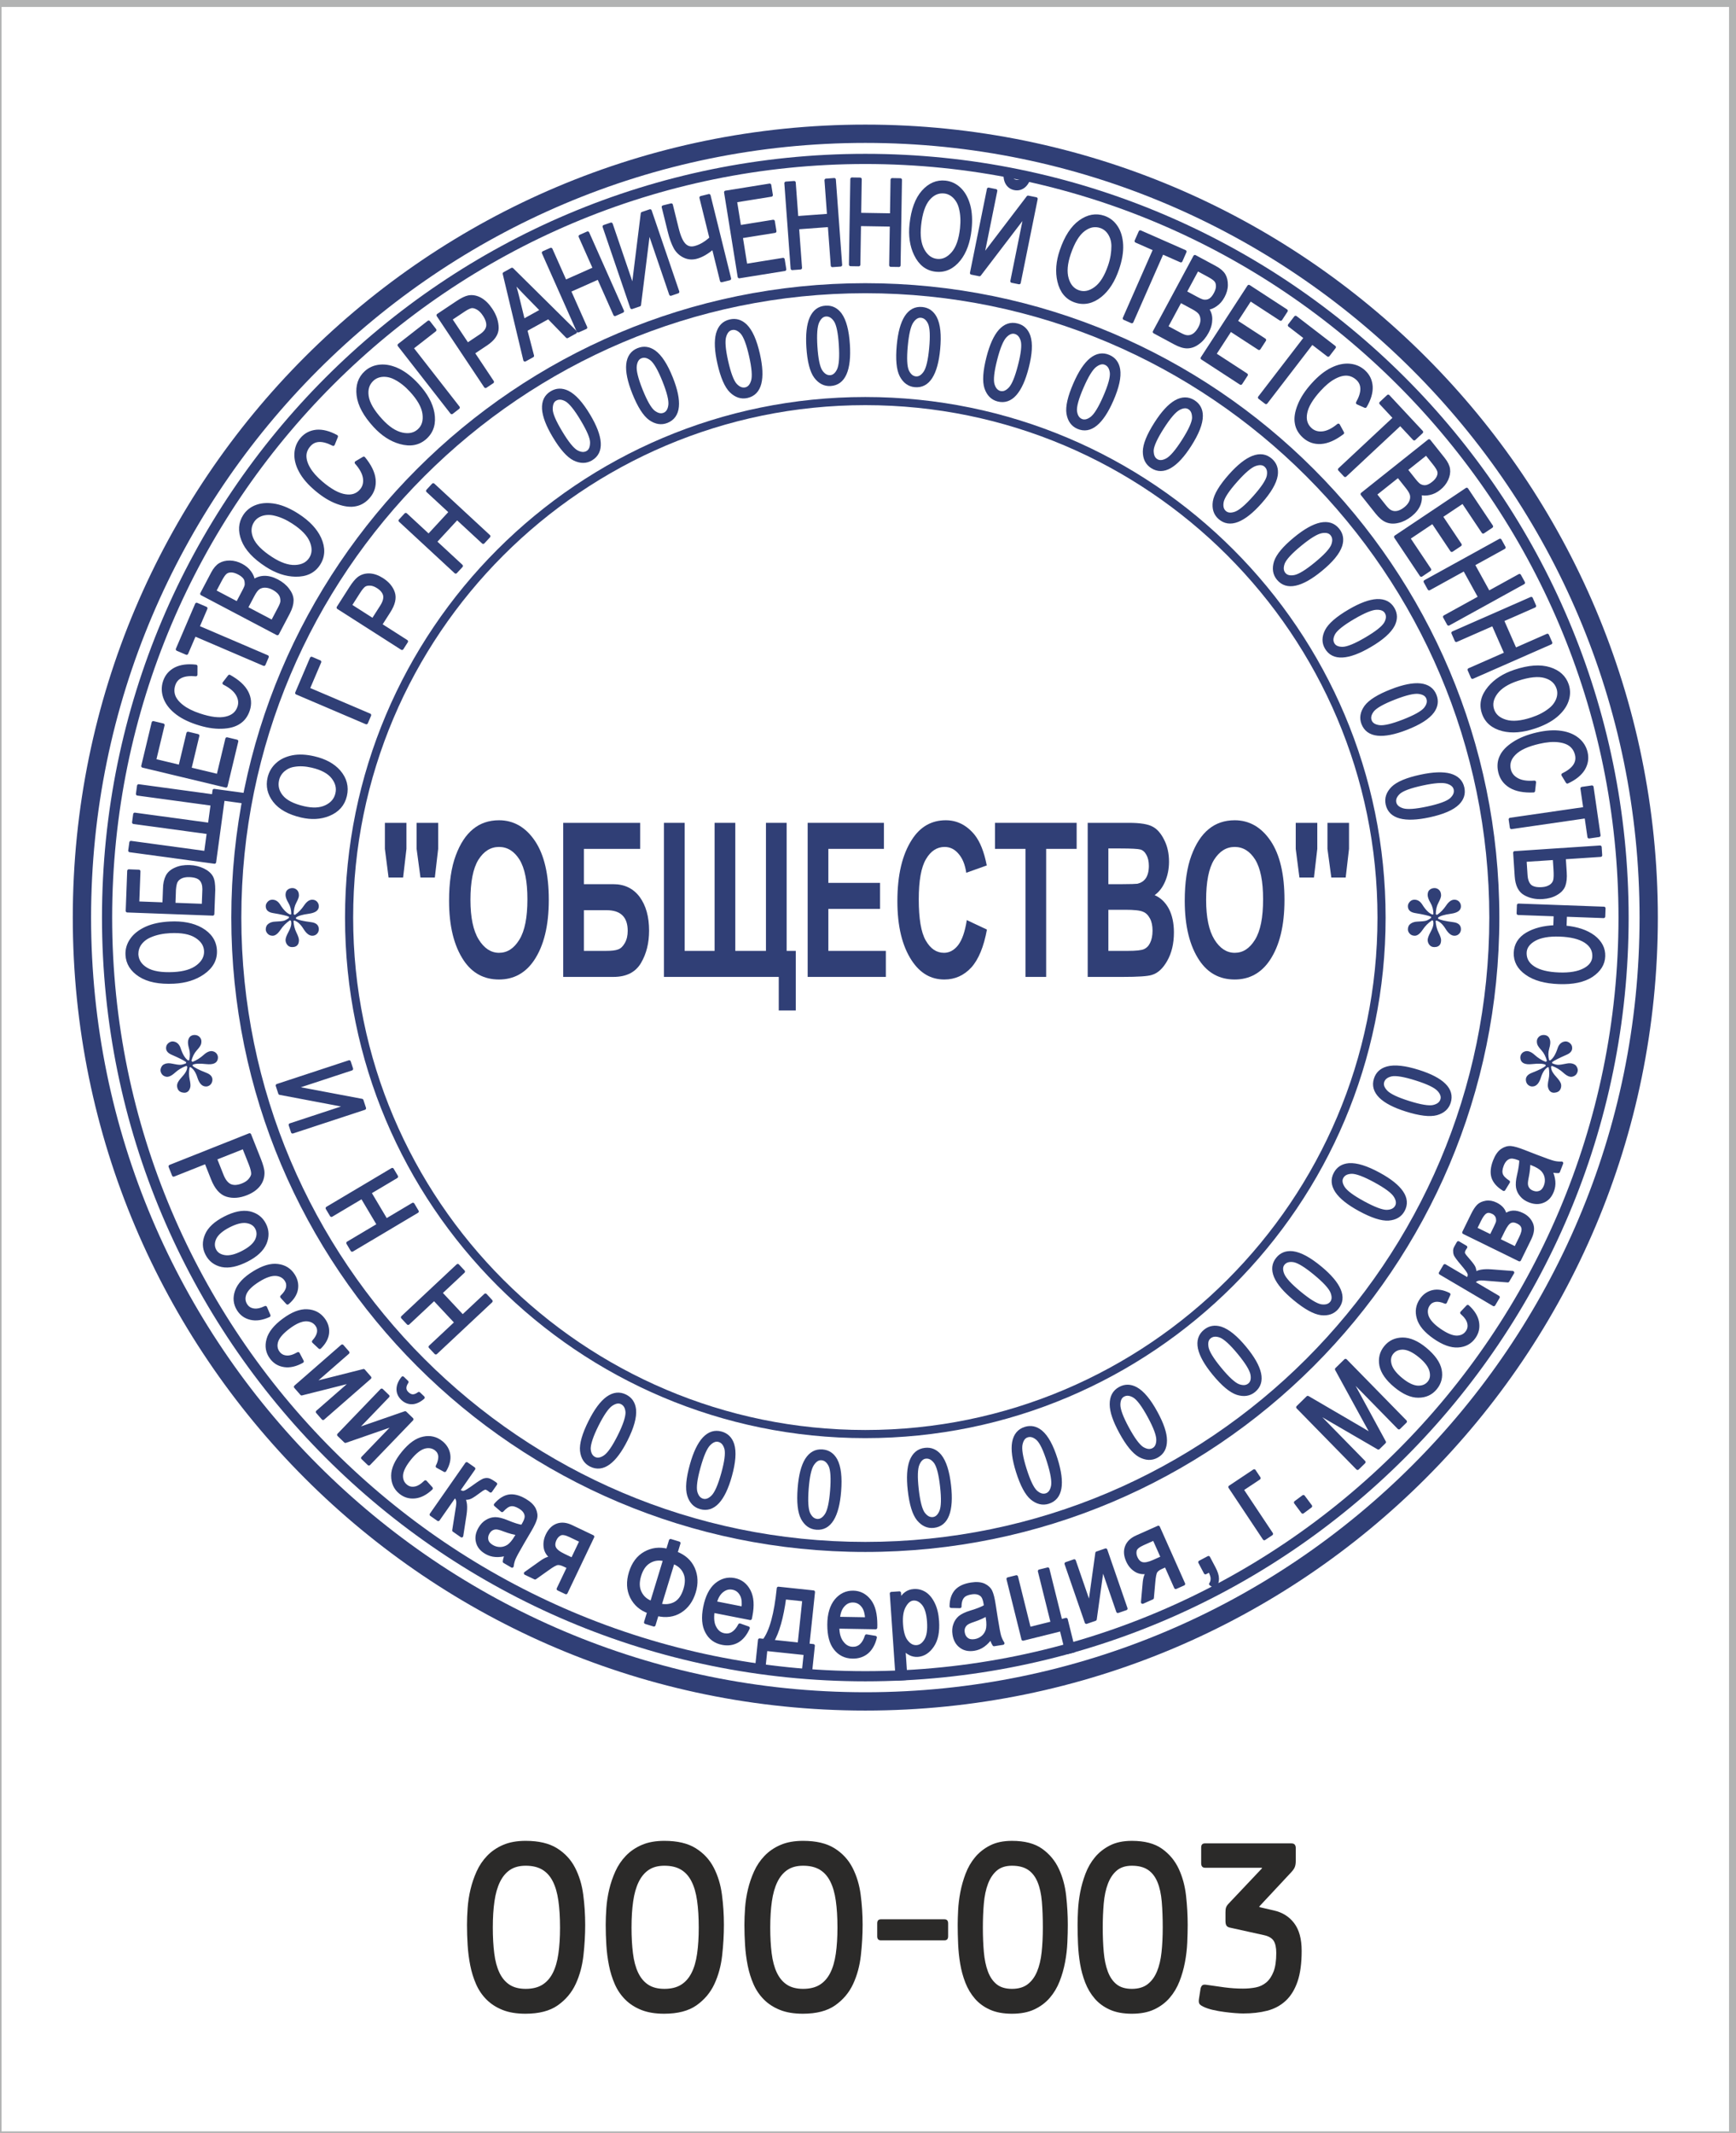 <?xml version="1.0" encoding="UTF-8"?> <svg xmlns="http://www.w3.org/2000/svg" xmlns:xlink="http://www.w3.org/1999/xlink" xmlns:xodm="http://www.corel.com/coreldraw/odm/2003" xml:space="preserve" width="40.852mm" height="50.165mm" version="1.1" style="shape-rendering:geometricPrecision; text-rendering:geometricPrecision; image-rendering:optimizeQuality; fill-rule:evenodd; clip-rule:evenodd" viewBox="0 0 4085.18 5016.5"> <defs> <style type="text/css"> .str1 {stroke:#B2B3B3;stroke-width:20;stroke-miterlimit:22.926} .str0 {stroke:#303F76;stroke-width:7.62;stroke-linecap:round;stroke-linejoin:round;stroke-miterlimit:10} .fil0 {fill:none} .fil2 {fill:#303F76} .fil1 {fill:#2B2A29;fill-rule:nonzero} </style> </defs> <g id="Слой_x0020_1">  <rect class="fil0" x="-6.34" y="6.35" width="4085.19" height="5016.5"></rect> <g id="_1631576743152"> <path class="fil1" d="M1377.09 4527.15c0,23.09 -1.37,46.97 -4.11,71.65 -2.75,24.68 -8.84,47.17 -18.29,67.47 -9.45,20.3 -23.53,37.02 -42.25,50.16 -18.72,13.15 -44.04,19.7 -75.99,19.7 -20.94,0 -38.89,-2.98 -53.84,-8.95 -14.93,-5.97 -27.55,-14.13 -37.86,-24.48 -10.31,-10.35 -18.46,-22.39 -24.47,-36.13 -6.01,-13.73 -10.57,-28.36 -13.65,-43.88 -3.09,-15.53 -5.16,-31.45 -6.18,-47.77 -1.04,-16.32 -1.55,-32.24 -1.55,-47.77 0,-11.94 0.51,-25.17 1.55,-39.7 1.02,-14.53 3.26,-29.06 6.69,-43.59 3.44,-14.53 8.24,-28.66 14.43,-42.4 6.18,-13.73 14.43,-25.98 24.73,-36.72 10.3,-10.74 22.84,-19.3 37.61,-25.67 14.76,-6.37 32.45,-9.54 53.06,-9.54 30.56,0 55.12,5.76 73.67,17.3 18.54,11.55 32.71,26.77 42.5,45.68 9.79,18.91 16.23,40.1 19.32,63.6 3.09,23.47 4.63,47.17 4.63,71.04zm-59.24 6.27c0,-23.97 -1.28,-44.98 -3.86,-63.09 -2.57,-18.21 -6.96,-33.33 -13.14,-45.48 -6.18,-12.24 -14.42,-21.39 -24.73,-27.56 -10.3,-6.17 -23.35,-9.26 -39.15,-9.26 -14.77,0 -27.05,3.28 -36.84,9.85 -9.78,6.58 -17.69,16.12 -23.69,28.46 -6.02,12.35 -10.31,27.47 -12.89,45.48 -2.58,17.9 -3.86,38.42 -3.86,61.6 0,22.28 1.12,42.49 3.35,60.41 2.23,18.01 6.27,33.14 12.1,45.48 5.84,12.34 13.75,21.89 23.7,28.47 9.96,6.55 22.67,9.84 38.13,9.84 15.8,0 28.85,-3.19 39.15,-9.54 10.31,-6.38 18.55,-15.74 24.73,-27.88 6.18,-12.14 10.57,-27.17 13.14,-45.19 2.58,-17.89 3.86,-38.5 3.86,-61.59z"></path> <path class="fil1" d="M1703.52 4527.15c0,23.09 -1.37,46.97 -4.12,71.65 -2.75,24.68 -8.84,47.17 -18.29,67.47 -9.45,20.3 -23.53,37.02 -42.24,50.16 -18.73,13.15 -44.05,19.7 -75.99,19.7 -20.95,0 -38.9,-2.98 -53.84,-8.95 -14.94,-5.97 -27.56,-14.13 -37.86,-24.48 -10.31,-10.35 -18.47,-22.39 -24.48,-36.13 -6.01,-13.73 -10.56,-28.36 -13.65,-43.88 -3.09,-15.53 -5.15,-31.45 -6.18,-47.77 -1.03,-16.32 -1.54,-32.24 -1.54,-47.77 0,-11.94 0.51,-25.17 1.54,-39.7 1.03,-14.53 3.26,-29.06 6.7,-43.59 3.43,-14.53 8.24,-28.66 14.42,-42.4 6.18,-13.73 14.43,-25.98 24.73,-36.72 10.3,-10.74 22.84,-19.3 37.61,-25.67 14.76,-6.37 32.45,-9.54 53.07,-9.54 30.56,0 55.11,5.76 73.66,17.3 18.55,11.55 32.71,26.77 42.51,45.68 9.78,18.91 16.23,40.1 19.31,63.6 3.09,23.47 4.64,47.17 4.64,71.04zm-59.24 6.27c0,-23.97 -1.29,-44.98 -3.87,-63.09 -2.57,-18.21 -6.95,-33.33 -13.14,-45.48 -6.18,-12.24 -14.42,-21.39 -24.73,-27.56 -10.3,-6.17 -23.35,-9.26 -39.14,-9.26 -14.78,0 -27.05,3.28 -36.85,9.85 -9.78,6.58 -17.68,16.12 -23.69,28.46 -6.01,12.35 -10.3,27.47 -12.88,45.48 -2.58,17.9 -3.87,38.42 -3.87,61.6 0,22.28 1.12,42.49 3.35,60.41 2.23,18.01 6.27,33.14 12.11,45.48 5.84,12.34 13.74,21.89 23.7,28.47 9.95,6.55 22.66,9.84 38.13,9.84 15.79,0 28.84,-3.19 39.14,-9.54 10.31,-6.38 18.55,-15.74 24.73,-27.88 6.19,-12.14 10.57,-27.17 13.14,-45.19 2.58,-17.89 3.87,-38.5 3.87,-61.59z"></path> <path class="fil1" d="M2029.94 4527.15c0,23.09 -1.37,46.97 -4.11,71.65 -2.76,24.68 -8.85,47.17 -18.3,67.47 -9.44,20.3 -23.53,37.02 -42.24,50.16 -18.72,13.15 -44.05,19.7 -75.99,19.7 -20.95,0 -38.9,-2.98 -53.84,-8.95 -14.93,-5.97 -27.56,-14.13 -37.86,-24.48 -10.31,-10.35 -18.46,-22.39 -24.48,-36.13 -6,-13.73 -10.56,-28.36 -13.65,-43.88 -3.09,-15.53 -5.15,-31.45 -6.18,-47.77 -1.03,-16.32 -1.54,-32.24 -1.54,-47.77 0,-11.94 0.51,-25.17 1.54,-39.7 1.03,-14.53 3.27,-29.06 6.7,-43.59 3.43,-14.53 8.24,-28.66 14.43,-42.4 6.17,-13.73 14.42,-25.98 24.72,-36.72 10.31,-10.74 22.84,-19.3 37.62,-25.67 14.76,-6.37 32.45,-9.54 53.06,-9.54 30.56,0 55.12,5.76 73.67,17.3 18.54,11.55 32.71,26.77 42.5,45.68 9.78,18.91 16.23,40.1 19.32,63.6 3.09,23.47 4.63,47.17 4.63,71.04zm-59.24 6.27c0,-23.97 -1.29,-44.98 -3.87,-63.09 -2.57,-18.21 -6.95,-33.33 -13.14,-45.48 -6.17,-12.24 -14.41,-21.39 -24.72,-27.56 -10.31,-6.17 -23.35,-9.26 -39.15,-9.26 -14.77,0 -27.05,3.28 -36.84,9.85 -9.79,6.58 -17.69,16.12 -23.7,28.46 -6.01,12.35 -10.3,27.47 -12.88,45.48 -2.58,17.9 -3.86,38.42 -3.86,61.6 0,22.28 1.12,42.49 3.34,60.41 2.24,18.01 6.28,33.14 12.11,45.48 5.84,12.34 13.74,21.89 23.7,28.47 9.96,6.55 22.67,9.84 38.13,9.84 15.8,0 28.84,-3.19 39.15,-9.54 10.31,-6.38 18.55,-15.74 24.72,-27.88 6.19,-12.14 10.57,-27.17 13.14,-45.19 2.58,-17.89 3.87,-38.5 3.87,-61.59z"></path> <path class="fil1" d="M2222.42 4514.02c5.84,0 8.76,3.18 8.76,9.55l0 30.45c0,6.37 -2.92,9.56 -8.76,9.56l-149.41 0c-5.83,0 -8.75,-3.19 -8.75,-9.56l0 -30.45c0,-6.37 2.92,-9.55 8.75,-9.55l149.41 0z"></path> <path class="fil1" d="M2381.4 4736.13c-20.26,0 -37.51,-3.18 -51.77,-9.55 -14.25,-6.37 -26.1,-15.02 -35.54,-25.98 -9.45,-10.93 -16.92,-23.48 -22.42,-37.6 -5.49,-14.14 -9.53,-28.87 -12.11,-44.19 -2.57,-15.32 -4.2,-30.95 -4.89,-46.88 -0.69,-15.91 -1.02,-30.85 -1.02,-44.78 0,-9.55 0.33,-21.09 1.02,-34.63 0.69,-13.53 2.41,-27.56 5.15,-42.09 2.76,-14.52 6.87,-29.06 12.37,-43.59 5.49,-14.53 12.97,-27.47 22.41,-38.81 9.44,-11.34 21.21,-20.61 35.29,-27.77 14.08,-7.16 31.25,-10.73 51.51,-10.73 29.89,0 53.5,6.17 70.84,18.51 17.35,12.34 30.48,28.06 39.41,47.17 8.94,19.09 14.69,40.29 17.26,63.58 2.58,23.28 3.87,46.07 3.87,68.36 0,12.34 -0.35,26.17 -1.03,41.51 -0.69,15.32 -2.49,30.74 -5.41,46.26 -2.92,15.54 -7.21,30.56 -12.88,45.08 -5.67,14.53 -13.39,27.47 -23.19,38.82 -9.78,11.35 -21.89,20.4 -36.31,27.16 -14.43,6.77 -31.94,10.15 -52.56,10.15zm0 -348.1c-14.76,0 -26.61,3.78 -35.54,11.35 -8.93,7.56 -15.88,18.01 -20.87,31.15 -4.98,13.13 -8.24,28.55 -9.78,46.37 -1.55,17.71 -2.32,36.62 -2.32,56.52 0,20.7 0.77,39.91 2.32,57.43 1.54,17.61 4.72,32.84 9.52,45.78 4.82,12.94 11.69,23.08 20.62,30.24 8.93,7.17 20.95,10.75 36.05,10.75 15.12,0 27.4,-3.58 36.85,-10.75 9.44,-7.16 16.82,-17.21 22.14,-29.95 5.33,-12.74 8.93,-27.88 10.82,-45.48 1.89,-17.52 2.83,-36.92 2.83,-58.02 0,-22.69 -0.76,-43.08 -2.31,-61 -1.54,-18 -4.89,-33.24 -10.05,-45.78 -5.15,-12.54 -12.53,-22.18 -22.15,-28.76 -9.62,-6.57 -22.32,-9.85 -38.13,-9.85z"></path> <path class="fil1" d="M2663.52 4736.13c-20.26,0 -37.51,-3.18 -51.77,-9.55 -14.25,-6.37 -26.11,-15.02 -35.55,-25.98 -9.44,-10.93 -16.92,-23.48 -22.41,-37.6 -5.49,-14.14 -9.53,-28.87 -12.11,-44.19 -2.57,-15.32 -4.2,-30.95 -4.89,-46.88 -0.69,-15.91 -1.03,-30.85 -1.03,-44.78 0,-9.55 0.34,-21.09 1.03,-34.63 0.69,-13.53 2.41,-27.56 5.15,-42.09 2.75,-14.52 6.87,-29.06 12.36,-43.59 5.5,-14.53 12.97,-27.47 22.42,-38.81 9.44,-11.34 21.21,-20.61 35.29,-27.77 14.08,-7.16 31.25,-10.73 51.51,-10.73 29.89,0 53.5,6.17 70.84,18.51 17.35,12.34 30.48,28.06 39.41,47.17 8.93,19.09 14.69,40.29 17.26,63.58 2.58,23.28 3.86,46.07 3.86,68.36 0,12.34 -0.34,26.17 -1.02,41.51 -0.69,15.32 -2.5,30.74 -5.41,46.26 -2.92,15.54 -7.22,30.56 -12.88,45.08 -5.67,14.53 -13.4,27.47 -23.19,38.82 -9.78,11.35 -21.89,20.4 -36.31,27.16 -14.43,6.77 -31.95,10.15 -52.56,10.15zm0 -348.1c-14.76,0 -26.61,3.78 -35.54,11.35 -8.93,7.56 -15.88,18.01 -20.87,31.15 -4.98,13.13 -8.24,28.55 -9.79,46.37 -1.54,17.71 -2.32,36.62 -2.32,56.52 0,20.7 0.78,39.91 2.32,57.43 1.55,17.61 4.72,32.84 9.53,45.78 4.82,12.94 11.68,23.08 20.61,30.24 8.93,7.17 20.95,10.75 36.06,10.75 15.12,0 27.4,-3.58 36.84,-10.75 9.44,-7.16 16.83,-17.21 22.15,-29.95 5.33,-12.74 8.93,-27.88 10.82,-45.48 1.89,-17.52 2.83,-36.92 2.83,-58.02 0,-22.69 -0.77,-43.08 -2.31,-61 -1.55,-18 -4.89,-33.24 -10.05,-45.78 -5.15,-12.54 -12.53,-22.18 -22.15,-28.76 -9.62,-6.57 -22.32,-9.85 -38.13,-9.85z"></path> <path class="fil1" d="M3063.1 4588.07c0,29.45 -3.26,53.62 -9.78,72.53 -6.53,18.91 -15.8,33.94 -27.83,45.08 -12.02,11.15 -26.44,18.91 -43.27,23.3 -16.83,4.37 -35.72,6.56 -56.67,6.56 -4.8,0 -11.16,-0.3 -19.06,-0.9 -7.9,-0.6 -16.31,-1.49 -25.24,-2.69 -8.93,-1.19 -17.78,-2.67 -26.54,-4.68 -8.75,-1.98 -16.4,-4.57 -22.92,-7.66 -5.84,-2.78 -9.19,-5.57 -10.05,-8.35 -0.86,-2.69 -0.94,-6.27 -0.25,-10.55l3.6 -23.09c0.68,-3.58 1.97,-6.27 3.86,-8.06 1.89,-1.78 5.24,-2.29 10.05,-1.48 13.05,1.98 27.04,3.97 41.99,5.96 14.94,1.99 29.62,2.99 44.04,2.99 10.31,0 20.19,-0.9 29.62,-2.7 9.45,-1.79 17.78,-5.67 24.99,-11.63 7.21,-5.98 12.97,-14.54 17.27,-25.48 4.29,-10.95 6.43,-25.58 6.43,-43.99 0,-12.74 -2.06,-22.29 -6.18,-28.66 -4.12,-6.37 -11.68,-10.85 -22.67,-13.24l-78.31 -17.31c-4.81,-0.8 -8.07,-2.39 -9.78,-4.78 -1.72,-2.39 -2.58,-6.17 -2.58,-11.34l0 -19.81c0,-5.17 0.43,-9.05 1.29,-11.64 0.86,-2.58 2.31,-5.06 4.38,-7.46l80.37 -84.99 -0.52 -1.19 -133.44 0c-6.17,0 -9.26,-3.59 -9.26,-10.75l0 -37.02c0,-6.37 2.91,-9.55 8.76,-9.55l203.49 0c3.78,0 6.44,1 7.98,2.99 1.55,1.98 2.32,4.57 2.32,7.75l0 31.05c0,5.18 -0.69,9.66 -2.06,13.44 -1.37,3.78 -4.29,8.06 -8.76,12.84l-74.7 80.01 0 1.79 33.49 7.76c20.26,4.38 36.32,14.32 48.17,29.85 11.85,15.53 17.77,37.22 17.77,65.1z"></path> <path class="fil2" d="M2036.26 933.75c-676.2,0 -1224.34,548.17 -1224.34,1224.3 0,676.22 548.14,1224.31 1224.34,1224.31 676.25,0 1224.39,-548.09 1224.39,-1224.31 0.01,-676.14 -548.14,-1224.3 -1224.39,-1224.3zm0 19.13c664.58,0 1205.27,540.63 1205.27,1205.17 0,664.54 -540.69,1205.18 -1205.27,1205.18 -664.56,0 -1205.21,-540.64 -1205.21,-1205.18 0,-664.54 540.65,-1205.17 1205.21,-1205.17z"></path> <path class="fil2" d="M2036.27 666.04c-823.99,0 -1491.98,668.01 -1491.98,1492.01 0,824.04 667.99,1492.01 1491.98,1492.01 824.06,0 1492.01,-667.97 1492.01,-1492.01 0,-824 -667.95,-1492.01 -1492.01,-1492.01zm0 23.61c809.68,0 1468.39,658.71 1468.39,1468.4 0,809.68 -658.71,1468.39 -1468.39,1468.39 -809.67,0 -1468.38,-658.71 -1468.38,-1468.39 0,-809.69 658.71,-1468.4 1468.38,-1468.4z"></path> <path class="fil2" d="M477.53 2288.62c20.38,-14.15 30.18,-31.72 29.1,-53.21 -1.06,-21.21 -12.32,-37.98 -33.45,-50.04 -19.39,-10.9 -43.82,-15.61 -73.56,-14.11 -21.6,1.09 -40.25,4.99 -55.65,11.95 -15.12,6.95 -26.76,15.95 -34.36,26.98 -7.61,10.78 -11.23,22.84 -10.58,35.67 1,19.75 11.08,35.83 29.98,48 19.18,12.4 45.9,17.74 80.12,16.02 26.93,-1.36 49.92,-8.46 68.4,-21.26zm-133.51 -9.38c-14.22,-8.68 -21.55,-20.2 -22.28,-34.76 -0.44,-8.9 2.22,-17.44 8,-25.41 6.08,-7.96 13.92,-14.06 24.4,-18.3 13.22,-5.62 28.52,-8.87 45.92,-9.75 26.64,-1.33 47.08,2.35 61.31,11.28 14.24,8.94 21.83,20.19 22.54,34.27 0.7,13.82 -5.44,26.01 -18.7,36.33 -13.27,10.32 -32.11,15.96 -56.79,17.21 -28.62,1.44 -50.18,-2.17 -64.4,-10.87z"></path> <path class="fil0 str0" d="M477.58 2288.5c20.39,-14.15 30.19,-31.71 29.11,-53.19 -1.07,-21.23 -12.32,-38 -33.45,-50.06 -19.4,-10.89 -43.82,-15.61 -73.57,-14.11 -21.59,1.09 -40.24,4.99 -55.64,11.95 -15.12,6.94 -26.76,15.95 -34.37,26.98 -7.61,10.78 -11.22,22.84 -10.57,35.67 0.99,19.76 11.07,35.85 29.98,48 19.18,12.4 45.9,17.74 80.12,16.03 26.92,-1.37 49.92,-8.47 68.39,-21.27zm-133.5 -9.38c-14.23,-8.68 -21.55,-20.21 -22.29,-34.76 0,-8.9 2.23,-17.44 8.01,-25.41 6.08,-7.96 13.92,-14.05 24.39,-18.29 13.22,-5.62 28.53,-8.88 45.92,-9.76 26.65,-1.32 47.09,2.35 61.32,11.28 14.24,8.94 21.83,20.2 22.53,34.28 0.71,13.81 -5.43,26 -18.7,36.32 -13.26,10.32 -32.1,15.96 -56.79,17.22 -28.61,1.43 -50.17,-2.18 -64.39,-10.88z"></path> <path class="fil2" d="M500.55 2149.83l2.1 -56.56c0.48,-12.86 -1.12,-22.8 -4.79,-29.87 -3.68,-6.82 -10.48,-12.76 -19.87,-17.31 -9.38,-4.55 -19.97,-7.18 -31.76,-7.62 -12.64,-0.46 -23.67,1.35 -33.11,5.7 -9.43,4.1 -16.11,10.04 -19.76,17.33 -3.64,7.27 -5.7,17.35 -6.17,30.19l-1.3 34.58 -62.03 -2.3 2.77 -74.61 -23.57 -0.87 -3.5 93.86 200.99 7.48zm-91.63 -22.71l0.95 -25.68c0.46,-12.35 1.64,-21.22 3.51,-26.34 2.16,-5.11 5.96,-9.18 11.41,-11.94 5.73,-3.01 12.81,-4.23 21.22,-3.9 12.64,0.46 21.52,3.51 26.65,9.14 5.14,5.63 7.65,13.39 7.3,23.03l-1.43 38.29 -69.61 -2.6z"></path> <path class="fil0 str0" d="M500.6 2149.71l2.11 -56.56c0,-12.85 -1.12,-22.8 -4.79,-29.87 -3.69,-6.82 -10.48,-12.76 -19.88,-17.31 -9.37,-4.54 -19.97,-7.18 -31.75,-7.62 -12.64,-0.46 -23.67,1.34 -33.11,5.7 -9.43,4.1 -16.12,10.04 -19.76,17.34 -3.65,7.26 -6.17,17.34 -6.17,30.18l-1.3 34.59 -62.03 -2.31 2.77 -74.61 -23.58 -0.87 -3.5 93.87 200.99 7.47zm-91.62 -22.7l0.95 -25.69c0,-12.35 1.63,-21.23 3.51,-26.33 2.16,-5.12 5.95,-9.18 11.41,-11.95 5.73,-2.99 12.8,-4.24 21.22,-3.9 12.63,0.46 21.52,3.52 26.64,9.15 5.15,5.62 7.3,13.38 7.3,23.02l-1.42 38.3 -69.61 -2.6z"></path> <polygon class="fil2 str0" points="504.82,2027.66 524.99,1879.24 580.39,1886.76 582.68,1869.86 503.91,1859.16 502.14,1872.15 326.24,1848.23 323.64,1867.33 499.55,1891.24 493.06,1938.99 317.14,1915.09 314.54,1934.21 490.46,1958.1 484.04,2005.39 308.13,1981.49 305.52,2000.58 "></polygon> <polygon class="fil2 str0" points="556.97,1743.33 534.03,1737.83 513.27,1824.37 446.62,1808.37 465.36,1730.24 442.41,1724.74 423.68,1802.87 363.58,1788.43 383.53,1705.26 360.58,1699.76 336.13,1801.7 531.72,1848.59 "></polygon> <path class="fil2 str0" d="M558.98 1633.58c5.58,9.93 6.76,19.7 3.48,29.54 -4.54,13.6 -14.53,22.28 -30.24,25.88 -15.79,3.87 -36.85,1.3 -62.97,-7.42 -17.32,-5.77 -30.73,-12.59 -40.61,-20.3 -10.13,-7.81 -16.59,-15.95 -19.73,-24.29 -3.07,-8.58 -3.07,-17.44 -0.03,-26.59 6.18,-18.54 23.58,-26.29 51.98,-23.6l0.09 -19.78c-19.38,-2.26 -35.51,-0.08 -47.96,6.17 -12.53,6.51 -21.15,16.41 -25.61,29.8 -3.99,11.95 -3.93,24.2 0.25,36.54 4.18,12.33 12.44,23.97 24.97,34.37 12.7,10.74 29.35,19.44 50.41,26.45 21.32,7.09 40.63,10.4 58.32,9.79 17.34,-0.48 31.29,-4.17 41.27,-11.01 10.16,-6.51 17.31,-16.37 21.52,-29.03 4.84,-14.55 3.58,-28.53 -3.45,-42.08 -7.22,-13.85 -20.87,-26.22 -40.86,-37.32l-12.49 16.17c15.48,7.75 26.09,16.76 31.66,26.71z"></path> <polygon class="fil2 str0" points="628.75,1544.63 465.56,1474.76 484.44,1430.68 462.74,1421.38 417.48,1527.04 439.17,1536.32 457.96,1492.48 621.16,1562.37 "></polygon> <path class="fil2" d="M678.41 1441.6c6,-11.37 8.98,-21.25 8.59,-29.56 -0.27,-8.52 -3.47,-16.91 -9.71,-24.95 -5.89,-8.13 -14.54,-15.2 -25.23,-20.83 -10.94,-5.76 -21.04,-8.28 -30.68,-8.04 -9.76,0.43 -17.98,3.37 -25.12,9.11 -0.74,-7.65 -3.89,-14.91 -8.75,-21.37 -4.74,-6.67 -11.38,-12.14 -19.58,-16.47 -8.7,-4.58 -17.58,-7.03 -26.99,-7.22 -9.17,-0.08 -16.81,1.76 -23.28,5.62 -6.48,3.85 -12.37,10.81 -17.44,20.44l-25.45 48.33 177.96 93.72 25.68 -48.78zm-173.78 -51l13.59 -25.81c4.84,-9.19 9.04,-15.36 12.74,-18.16 3.34,-2.71 7.82,-3.99 13.19,-3.95 5.38,0.04 11.42,1.83 17.89,5.22 6.71,3.53 11.6,7.51 14.56,12.15 2.71,4.5 3.6,9.44 3.04,14.74 -0.38,3.7 -2.64,9.22 -6.44,16.43l-14.63 27.76 -53.94 -28.38zm74.81 39.4l15.67 -29.75c4.61,-8.75 8.94,-14.57 13.37,-17.54 4.31,-2.77 9.27,-4.34 15.26,-4.27 5.98,0.1 12.39,1.79 19.1,5.32 7.22,3.8 12.73,8.37 16.19,13.28 3.59,5.24 5.11,10.78 4.57,16.65 -0.24,4.06 -2.26,9.7 -5.95,16.71l-16.81 31.92 -61.4 -32.32z"></path> <path class="fil0 str0" d="M678.47 1441.47c6,-11.37 8.59,-21.24 8.59,-29.55 0,-8.51 -3.47,-16.91 -9.71,-24.95 -5.89,-8.12 -14.55,-15.2 -25.23,-20.83 -10.94,-5.76 -21.04,-8.28 -30.68,-8.06 -9.77,0.45 -17.98,3.4 -25.13,9.13 -0.73,-7.64 -3.88,-14.9 -8.74,-21.37 -4.74,-6.67 -11.38,-12.15 -19.59,-16.47 -8.69,-4.58 -17.57,-7.03 -26.99,-7.23 -9.16,-0.07 -16.8,1.76 -23.28,5.63 -6.47,3.86 -12.36,10.81 -17.43,20.43l-25.45 48.33 177.96 93.73 25.68 -48.79zm-173.78 -50.99l13.59 -25.82c4.84,-9.19 9.04,-15.36 12.74,-18.15 3.34,-2.71 7.81,-4 13.19,-3.95 5.37,0.04 11.42,1.83 17.88,5.22 6.72,3.54 11.6,7.5 14.57,12.15 2.7,4.49 3.04,9.44 3.04,14.74 0,3.71 -2.64,9.22 -6.45,16.43l-14.62 27.76 -53.94 -28.38zm74.81 39.38l15.67 -29.72c4.61,-8.76 8.94,-14.58 13.37,-17.54 4.31,-2.78 9.26,-4.35 15.26,-4.28 5.98,0.1 12.39,1.77 19.1,5.32 7.22,3.8 12.73,8.39 16.18,13.28 3.6,5.24 4.57,10.78 4.57,16.65 0,4.06 -2.25,9.69 -5.94,16.71l-16.81 31.92 -61.4 -32.34z"></path> <path class="fil2 str0" d="M695.27 1352.54c24.81,0.44 43.04,-8.09 54.72,-26.13 11.54,-17.88 12.21,-38.04 2.12,-60.17 -9.36,-20.18 -26.43,-38.29 -51.43,-54.47 -18.15,-11.75 -35.57,-19.48 -52.14,-22.85 -16.32,-3.18 -31.03,-2.69 -43.64,1.8 -12.48,4.29 -22.47,11.97 -29.45,22.75 -10.74,16.62 -11.95,35.55 -3.73,56.47 8.31,21.28 26.85,41.23 55.62,59.83 22.65,14.68 45.45,22.36 67.93,22.77zm-102.83 -85.68c-6.46,-15.36 -5.67,-28.98 2.25,-41.21 4.84,-7.49 12,-12.86 21.34,-15.94 9.59,-2.92 19.52,-3.27 30.49,-0.6 14.01,3.19 28.33,9.5 42.95,18.97 22.41,14.49 36.84,29.42 43.16,45 6.31,15.56 5.91,29.11 -1.74,40.95 -7.54,11.62 -19.63,17.92 -36.42,18.56 -16.8,0.61 -35.4,-5.84 -56.15,-19.27 -24.05,-15.56 -39.42,-31.1 -45.88,-46.46z"></path> <path class="fil2" d="M857.88 1124.76c1.5,11.3 -1.03,20.82 -7.72,28.75 -9.25,10.95 -21.74,15.3 -37.68,12.84 -16.1,-2.26 -34.69,-12.47 -55.73,-30.22 -13.95,-11.79 -23.89,-23.08 -30.19,-33.91 -6.52,-11.02 -9.51,-20.96 -9.33,-29.87 0.32,-9.11 3.6,-17.35 9.82,-24.71 12.59,-14.92 31.62,-15.69 57.02,-2.66l7.39 -18.34c-17.15,-9.3 -32.93,-13.24 -46.82,-12.04 -14.05,1.41 -25.73,7.41 -34.82,18.17 -8.13,9.64 -12.62,21.05 -13.31,34.05 -0.69,13.01 2.7,26.86 10.45,41.18 7.83,14.69 20.08,28.92 37.04,43.23 17.16,14.5 33.89,24.74 50.54,30.71 16.28,5.98 30.61,7.73 42.41,5.07 11.85,-2.29 22.14,-8.81 30.75,-19.01 9.89,-11.71 13.89,-25.16 12.37,-40.35 -1.56,-15.56 -9.67,-32.1 -24.13,-49.8l-17.58 10.38c11.5,12.94 18.02,25.25 19.52,36.53z"></path> <path class="fil0 str0" d="M857.94 1124.63c1.49,11.3 -1.03,20.81 -7.72,28.76 -9.25,10.95 -21.74,15.3 -37.68,12.84 -16.1,-2.28 -34.69,-12.47 -55.73,-30.23 -13.95,-11.79 -23.89,-23.09 -30.19,-33.89 -6.53,-11.03 -9.33,-20.97 -9.33,-29.9 0,-9.1 3.6,-17.33 9.81,-24.7 12.6,-14.92 31.63,-15.68 57.02,-2.65l7.4 -18.34c-17.15,-9.3 -32.93,-13.24 -46.82,-12.04 -14.05,1.41 -25.73,7.4 -34.82,18.16 -8.13,9.63 -12.63,21.05 -13.31,34.05 -0.69,13.02 2.7,26.88 10.45,41.18 7.83,14.7 20.07,28.92 37.04,43.24 17.16,14.5 33.89,24.74 50.54,30.71 16.28,5.96 30.6,7.71 42.41,5.08 11.85,-2.29 22.14,-8.82 30.74,-19.03 9.89,-11.7 13.9,-25.15 12.38,-40.35 -1.56,-15.54 -9.67,-32.1 -24.13,-49.81l-17.58 10.39c11.5,12.95 18.02,25.27 19.52,36.53z"></path> <path class="fil2 str0" d="M941.82 1040.6c23.9,6.67 43.69,2.98 59.53,-11.57 15.66,-14.37 21.37,-33.73 17.15,-57.7 -4,-21.9 -15.97,-43.68 -36.12,-65.62 -14.63,-15.93 -29.54,-27.78 -44.74,-35.21 -14.99,-7.19 -29.36,-10.4 -42.7,-9.2 -13.15,1.03 -24.74,5.94 -34.21,14.64 -14.56,13.37 -20.49,31.41 -17.79,53.72 2.72,22.68 15.67,46.63 38.84,71.88 18.25,19.86 38.39,33.03 60.04,39.06zm-78.04 -108.72c-2.39,-16.5 1.78,-29.47 12.53,-39.35 6.55,-6.02 14.83,-9.43 24.65,-10.06 10.02,-0.42 19.72,1.74 29.66,7.08 12.77,6.59 25.04,16.28 36.83,29.13 18.04,19.63 28.27,37.71 30.48,54.37 2.21,16.65 -1.6,29.7 -11.98,39.21 -10.19,9.37 -23.49,12.45 -39.9,8.82 -16.41,-3.62 -32.8,-14.51 -49.51,-32.71 -19.38,-21.11 -30.37,-39.99 -32.76,-56.49z"></path> <polygon class="fil2 str0" points="1063.02,970.35 1078.24,958.5 969.04,818.51 1023.23,776.27 1008.72,757.65 939.34,811.78 "></polygon> <path class="fil2" d="M1158.59 898.25l-45.5 -68.23 30.84 -20.59c16.66,-11.1 25.27,-23.6 25.66,-37.71 0.4,-14.11 -4.42,-28.45 -14.39,-43.41 -7.64,-11.44 -16.08,-19.66 -25.49,-24.87 -9.26,-4.96 -18.6,-6.5 -27.26,-4.79 -6.54,1.33 -15.35,5.52 -26.04,12.65l-45.45 30.31 111.59 167.33 16.04 -10.69zm-98.5 -147.7l30.85 -20.58c8.43,-5.62 14.82,-8.53 18.99,-8.95 4.54,-0.32 9.39,1.17 14.78,4.33 5.37,3.17 10.14,8.1 14.66,14.87 6.7,10.05 9.58,19.28 8.49,27.43 -1.25,7.92 -6.73,15.29 -16.61,21.88l-31.26 20.84 -39.9 -59.82z"></path> <path class="fil0 str0" d="M1158.65 898.13l-45.5 -68.25 30.84 -20.58c16.66,-11.09 25.66,-23.59 25.66,-37.7 0,-14.12 -4.42,-28.46 -14.38,-43.4 -7.65,-11.47 -16.09,-19.67 -25.5,-24.88 -9.26,-4.95 -18.6,-6.51 -27.26,-4.78 -6.54,1.34 -15.35,5.51 -26.04,12.64l-45.45 30.31 111.59 167.33 16.04 -10.69zm-98.5 -147.7l30.85 -20.59c8.43,-5.62 14.82,-8.53 18.99,-8.95 4.54,-0.31 9.39,1.18 14.78,4.34 5.37,3.16 10.14,8.1 14.66,14.87 6.7,10.05 9.58,19.26 8.49,27.42 -1.25,7.92 -6.73,15.29 -16.61,21.88l-31.26 20.86 -39.9 -59.83z"></path> <path class="fil2 str0" d="M1252.94 836.82l-15.87 -60.9 53.64 -29.65 44 45.32 19.25 -10.65 -149.04 -147.41 -18.17 10.06 48.46 203.02 17.73 -9.79zm-35.85 -141.96c-3.09,-12.75 -6.96,-25.37 -11.49,-37.64 6.9,8.39 16.72,19.02 29.12,31.73l40.34 41.25 -43.48 24.06 -14.49 -59.4z"></path> <polygon class="fil2 str0" points="1378.18,770.31 1339.7,683.81 1408.59,653.17 1447.07,739.67 1464.7,731.83 1382.94,548.06 1365.32,555.9 1399,631.62 1330.12,662.26 1296.43,586.54 1278.83,594.37 1360.56,778.15 "></polygon> <polygon class="fil2 str0" points="1486.68,723.18 1504.69,717.02 1526.72,540.36 1578.39,691.9 1594.78,686.31 1529.86,495.95 1511.61,502.18 1489.73,678.5 1438.14,527.23 1421.76,532.8 "></polygon> <path class="fil2 str0" d="M1668.41 460.17l-18.71 4.63 23.6 95.44c-12.67,11.52 -25.34,19 -38.3,22.21 -9.61,2.36 -17.75,0.34 -24.51,-6.4 -6.75,-6.71 -12.45,-19.48 -17.23,-38.84l-13.64 -55.09 -18.72 4.64 14.23 57.53c3.99,16.09 8.67,28.83 13.74,37.99 4.99,8.88 11.99,15.57 20.98,19.99 8.99,4.43 18.36,5.29 27.98,2.92 12.48,-3.09 26.1,-10.81 40.81,-23.41l19.35 78.26 18.71 -4.62 -48.29 -195.25z"></path> <polygon class="fil2 str0" points="1846.53,633.55 1842.8,610.26 1754.92,624.4 1744.05,556.71 1823.35,543.97 1819.61,520.66 1740.3,533.42 1730.47,472.42 1814.93,458.83 1811.18,435.54 1707.69,452.18 1739.65,650.75 "></polygon> <polygon class="fil2 str0" points="1883.54,630.04 1876.59,535.64 1951.77,530.09 1958.74,624.5 1977.97,623.09 1963.18,422.5 1943.96,423.93 1950.04,506.56 1874.85,512.11 1868.75,429.45 1849.53,430.89 1864.31,631.46 "></polygon> <polygon class="fil2 str0" points="2020.81,622.56 2022.34,527.91 2097.72,529.13 2096.19,623.8 2115.46,624.1 2118.73,423.01 2099.44,422.68 2098.1,505.54 2022.73,504.31 2024.06,421.46 2004.78,421.15 2001.52,622.25 "></polygon> <path class="fil2 str0" d="M2154.43 598.23c10.78,22.33 26.59,34.78 47.99,37.06 21.13,2.27 39.44,-6.22 54.67,-25.21 13.8,-17.46 22.26,-40.85 25.44,-70.45 2.3,-21.52 1.36,-40.53 -3.12,-56.84 -4.49,-16.03 -11.56,-28.91 -21.27,-38.17 -9.45,-9.19 -20.8,-14.64 -33.58,-16.02 -19.66,-2.11 -37.12,5.36 -52.1,22.11 -15.23,17.02 -24.68,42.56 -28.34,76.63 -2.87,26.82 0.54,50.63 10.31,70.89zm30.12 -130.4c10.81,-12.69 23.33,-18.12 37.84,-16.57 8.84,0.94 16.87,4.92 23.82,11.87 6.94,7.25 11.73,15.95 14.28,26.96 3.48,13.93 4.29,29.55 2.43,46.87 -2.85,26.54 -9.67,46.14 -20.72,58.8 -11.05,12.67 -23.35,18.42 -37.35,16.91 -13.77,-1.48 -24.86,-9.44 -32.98,-24.16 -8.12,-14.71 -10.75,-34.2 -8.12,-58.79 3.05,-28.49 10,-49.21 20.8,-61.89z"></path> <path class="fil2" d="M2286.24 642.31l18.66 3.77 108.05 -141.5 -31.72 156.93 16.95 3.44 39.87 -197.15 -18.9 -3.81 -107.76 141.28 31.67 -156.66 -16.95 -3.44 -39.87 197.14zm116.66 -217.72c-3.52,2.44 -7.67,3.03 -12.76,2.01 -8.97,-1.82 -13.08,-8.95 -12.57,-21.46l-11.87 -2.4c-1.37,11.76 0,21.21 3.92,28.02 3.93,6.81 9.85,11.16 17.6,12.73 8,1.62 15.15,-0.09 21.41,-4.84 6.26,-4.75 11.19,-12.93 14.5,-24.3l-11.87 -2.4c-2.25,6.14 -5.14,10.42 -8.36,12.64z"></path> <path class="fil0 str0" d="M2286.31 642.19l18.66 3.76 108.05 -141.5 -31.72 156.93 16.95 3.44 39.87 -197.15 -18.9 -3.81 -107.77 141.28 31.68 -156.65 -16.95 -3.44 -39.87 197.14zm116.65 -217.72c-3.52,2.44 -7.67,3.03 -12.76,2.01 -8.97,-1.82 -12.56,-8.95 -12.56,-21.47l-11.87 -2.4c-1.37,11.77 0,21.21 3.92,28.03 3.93,6.8 9.85,11.15 17.6,12.72 7.99,1.63 15.15,-0.08 21.41,-4.84 6.26,-4.76 11.19,-12.93 14.5,-24.3l-11.87 -2.39c-2.26,6.13 -5.14,10.41 -8.37,12.64z"></path> <path class="fil2" d="M2491.89 661.32c5.63,24.17 18.33,39.77 38.69,46.69 20.13,6.84 39.85,2.58 58.87,-12.61 17.29,-14 30.68,-34.96 40.27,-63.14 6.96,-20.49 10.22,-39.25 9.43,-56.14 -0.88,-16.63 -4.94,-30.76 -12.38,-41.89 -7.21,-11.07 -17.09,-18.87 -29.25,-23.02 -18.73,-6.37 -37.39,-2.92 -55.67,10.15 -18.62,13.25 -33.43,36.11 -44.47,68.55 -8.68,25.52 -10.58,49.51 -5.49,71.41zm58 -120.61c13.32,-10.01 26.72,-12.57 40.53,-7.87 8.43,2.86 15.39,8.49 20.65,16.81 5.18,8.59 7.94,18.14 8.02,29.43 0.33,14.36 -2.3,29.78 -7.91,46.27 -8.59,25.26 -19.55,42.9 -33.12,52.82 -13.55,9.93 -26.81,12.84 -40.16,8.3 -13.1,-4.46 -22.16,-14.66 -26.85,-30.79 -4.7,-16.14 -2.99,-35.74 4.96,-59.14 9.23,-27.13 20.55,-45.83 33.88,-55.83z"></path> <path class="fil0 str0" d="M2491.96 661.19c5.63,24.18 18.33,39.78 38.68,46.69 20.14,6.84 39.86,2.59 58.88,-12.62 17.28,-13.99 30.67,-34.96 40.27,-63.14 6.96,-20.46 10.22,-39.25 9.43,-56.13 -0.88,-16.63 -4.94,-30.75 -12.38,-41.9 -7.21,-11.05 -17.09,-18.87 -29.25,-23 -18.73,-6.37 -37.39,-2.92 -55.67,10.16 -18.62,13.24 -33.44,36.1 -44.47,68.53 -8.69,25.52 -10.58,49.52 -5.49,71.41zm57.99 -120.6c13.33,-10.02 26.73,-12.57 40.54,-7.87 8.42,2.86 15.39,8.49 20.65,16.81 5.18,8.57 8.02,18.12 8.02,29.42 0,14.37 -2.31,29.77 -7.91,46.27 -8.6,25.27 -19.55,42.91 -33.12,52.83 -13.55,9.93 -26.82,12.84 -40.16,8.3 -13.1,-4.47 -22.16,-14.66 -26.85,-30.78 -4.7,-16.15 -2.99,-35.75 4.96,-59.15 9.23,-27.14 20.55,-45.84 33.87,-55.83z"></path> <polygon class="fil2 str0" points="2663.49,756.52 2735.03,594.04 2778.92,613.35 2788.42,591.76 2683.22,545.45 2673.71,567.04 2717.38,586.27 2645.84,748.76 "></polygon> <path class="fil2" d="M2764.98 806.82c11.32,6.09 21.17,9.17 29.48,8.85 8.53,-0.19 16.95,-3.31 25.04,-9.48 8.19,-5.82 15.33,-14.39 21.06,-25.04 5.87,-10.88 8.48,-20.95 8.33,-30.6 -0.35,-9.77 -3.22,-18 -8.88,-25.2 7.65,-0.66 14.94,-3.76 21.44,-8.56 6.73,-4.67 12.24,-11.27 16.64,-19.43 4.66,-8.66 7.18,-17.52 7.47,-26.92 0.16,-9.17 -1.6,-16.83 -5.4,-23.33 -3.8,-6.5 -10.7,-12.46 -20.28,-17.62l-48.11 -25.91 -95.33 177.11 48.54 26.13zm52.59 -173.31l25.68 13.83c9.14,4.92 15.27,9.18 18.05,12.9 2.68,3.36 3.91,7.85 3.82,13.23 -0.08,5.37 -1.93,11.39 -5.39,17.84 -3.59,6.67 -7.6,11.53 -12.26,14.44 -4.54,2.67 -9.48,3.52 -14.76,2.91 -3.72,-0.41 -9.21,-2.73 -16.39,-6.59l-27.64 -14.89 28.89 -53.67zm-40.07 74.47l29.6 15.92c8.7,4.7 14.48,9.08 17.41,13.53 2.73,4.33 4.26,9.31 4.13,15.3 -0.14,5.97 -1.9,12.37 -5.49,19.05 -3.86,7.17 -8.5,12.65 -13.42,16.07 -5.27,3.54 -10.84,5.01 -16.69,4.41 -4.07,-0.28 -9.69,-2.34 -16.65,-6.09l-31.78 -17.11 32.89 -61.08z"></path> <path class="fil0 str0" d="M2765.04 806.7c11.33,6.09 21.18,9.15 29.49,8.85 8.53,-0.2 16.95,-3.3 25.04,-9.48 8.19,-5.82 15.33,-14.41 21.06,-25.04 5.87,-10.88 8.33,-20.96 8.33,-30.6 0,-9.77 -3.22,-18 -8.89,-25.2 7.66,-0.66 14.94,-3.76 21.45,-8.57 6.73,-4.67 12.24,-11.26 16.64,-19.42 4.66,-8.66 7.47,-17.52 7.47,-26.92 0,-9.18 -1.6,-16.83 -5.4,-23.33 -3.8,-6.52 -10.7,-12.47 -20.28,-17.62l-48.11 -25.91 -95.33 177.11 48.53 26.13zm52.6 -173.32l25.68 13.84c9.14,4.91 15.27,9.18 18.04,12.89 2.69,3.37 3.83,7.85 3.83,13.24 0,5.37 -1.93,11.39 -5.39,17.84 -3.59,6.66 -7.6,11.51 -12.27,14.44 -4.53,2.67 -9.47,3.52 -14.75,2.91 -3.72,-0.42 -9.21,-2.72 -16.4,-6.59l-27.64 -14.89 28.9 -53.68zm-40.07 74.46l29.59 15.94c8.71,4.68 14.49,9.07 17.42,13.51 2.73,4.34 4.13,9.31 4.13,15.3 0,5.98 -1.9,12.38 -5.49,19.07 -3.86,7.16 -8.5,12.65 -13.42,16.06 -5.27,3.55 -10.84,5.01 -16.7,4.41 -4.06,-0.27 -9.68,-2.35 -16.65,-6.1l-31.77 -17.11 32.89 -61.08z"></path> <polygon class="fil2 str0" points="2919.84,901.36 2932.71,881.59 2858.13,833.06 2895.5,775.61 2962.84,819.41 2975.7,799.63 2908.38,755.84 2942.08,704.03 3013.76,750.68 3026.64,730.91 2938.79,673.72 2829.08,842.32 "></polygon> <polygon class="fil2 str0" points="2979.26,946.71 3087.49,805.98 3125.51,835.22 3139.89,816.51 3048.78,746.45 3034.39,765.15 3072.21,794.24 2963.98,934.97 "></polygon> <path class="fil2 str0" d="M3112.22 1018.35c-11.35,1.09 -20.77,-1.79 -28.45,-8.76 -10.6,-9.65 -14.49,-22.3 -11.45,-38.14 2.85,-15.99 13.73,-34.2 32.24,-54.57 12.29,-13.52 23.94,-23.03 34.98,-28.94 11.24,-6.11 21.3,-8.73 30.2,-8.24 9.09,0.66 17.19,4.23 24.33,10.72 14.46,13.14 14.51,32.19 0.57,57.08l18.06 8.07c9.92,-16.8 14.44,-32.44 13.73,-46.36 -0.88,-14.1 -6.44,-25.99 -16.87,-35.45 -9.32,-8.5 -20.57,-13.38 -33.55,-14.55 -12.97,-1.17 -26.92,1.71 -41.53,8.93 -14.97,7.28 -29.63,19.01 -44.56,35.44 -15.11,16.63 -25.95,32.96 -32.53,49.39 -6.56,16.04 -8.83,30.31 -6.6,42.18 1.84,11.95 7.98,22.47 17.86,31.44 11.34,10.29 24.64,14.8 39.87,13.83 15.6,-1 32.43,-8.49 50.66,-22.29l-9.74 -17.96c-13.35,11.02 -25.89,17.1 -37.22,18.19l0 -0.01z"></path> <polygon class="fil2 str0" points="3165.45,1118.17 3295.21,997.01 3327.95,1032.07 3345.19,1015.98 3266.73,931.94 3249.49,948.07 3282.07,982.92 3152.29,1104.1 "></polygon> <path class="fil2 str0" d="M3239.8 1205.18c8.01,10.05 15.85,16.79 23.62,19.76 7.91,3.19 16.88,3.63 26.76,1.15 9.79,-2.12 19.76,-7.2 29.21,-14.71 9.66,-7.72 16.03,-15.93 19.71,-24.87 3.53,-9.1 4.13,-17.8 1.77,-26.64 7.28,2.39 15.19,2.42 23.07,0.56 8.02,-1.64 15.69,-5.53 22.95,-11.3 7.69,-6.12 13.49,-13.26 17.47,-21.79 3.76,-8.37 5.15,-16.11 4.22,-23.59 -0.92,-7.48 -4.92,-15.66 -11.7,-24.17l-34.01 -42.76 -157.37 125.23 34.3 43.13zm116.62 -138.57l18.15 22.82c6.47,8.12 10.43,14.45 11.51,18.97 1.13,4.13 0.49,8.76 -1.7,13.68 -2.2,4.9 -6.26,9.7 -11.98,14.27 -5.93,4.71 -11.54,7.58 -16.97,8.43 -5.21,0.66 -10.09,-0.5 -14.71,-3.13 -3.25,-1.85 -7.39,-6.14 -12.47,-12.51l-19.54 -24.58 47.71 -37.95zm-66.18 52.64l20.94 26.31c6.15,7.73 9.74,14.06 10.68,19.3 0.81,5.06 0.24,10.21 -2.24,15.68 -2.48,5.45 -6.6,10.62 -12.55,15.36 -6.37,5.06 -12.79,8.29 -18.66,9.46 -6.25,1.2 -11.94,0.36 -17.08,-2.5 -3.63,-1.86 -7.99,-5.98 -12.92,-12.18l-22.46 -28.22 54.29 -43.21z"></path> <polygon class="fil2 str0" points="3344.54,1352.76 3364.16,1339.63 3314.67,1265.67 3371.63,1227.55 3416.31,1294.33 3435.93,1281.21 3391.25,1214.44 3442.61,1180.08 3490.17,1251.15 3509.78,1238.05 3451.5,1150.93 3284.33,1262.77 "></polygon> <polygon class="fil2 str0" points="3363.1,1384.71 3446.01,1339.01 3482.41,1405.05 3399.5,1450.73 3408.8,1467.63 3584.94,1370.56 3575.64,1353.66 3503.07,1393.66 3466.67,1327.63 3539.26,1287.64 3529.94,1270.74 3353.8,1367.84 "></polygon> <polygon class="fil2 str0" points="3426.94,1506.16 3513.62,1468.08 3543.94,1537.12 3457.27,1575.18 3465.03,1592.85 3649.18,1511.95 3641.41,1494.31 3565.55,1527.63 3535.22,1458.59 3611.08,1425.26 3603.35,1407.63 3419.19,1488.52 "></polygon> <path class="fil2 str0" d="M3504.6 1617.51c-15.88,19.06 -20.63,38.62 -13.87,59.02 6.68,20.19 22,33.34 45.58,39.34 21.61,5.34 46.41,3.37 74.66,-6.02 20.53,-6.79 37.46,-15.54 50.45,-26.35 12.72,-10.73 21.54,-22.5 25.94,-35.15 4.46,-12.44 4.72,-25 0.69,-37.22 -6.24,-18.75 -20.25,-31.57 -41.69,-38.26 -21.81,-6.84 -48.96,-4.85 -81.5,5.93 -25.59,8.47 -45.86,21.46 -60.26,38.71zm131.18 -26.56c16.03,4.59 26.16,13.74 30.75,27.59 2.79,8.44 2.49,17.39 -0.96,26.6 -3.72,9.31 -9.66,17.29 -18.63,24.14 -11.24,8.95 -25.13,16.16 -41.65,21.64 -25.34,8.39 -46.02,10.3 -62.1,5.49 -16.11,-4.83 -26.44,-13.65 -30.87,-27.02 -4.35,-13.13 -1.69,-26.53 8.34,-40.02 10.05,-13.48 26.7,-23.95 50.15,-31.71 27.2,-9.01 48.94,-11.3 64.96,-6.71l0.01 0z"></path> <path class="fil2 str0" d="M3569.96 1833.44c-9.95,-5.56 -16.06,-13.28 -18.4,-23.4 -3.22,-13.97 0.79,-26.58 12.32,-37.86 11.46,-11.53 30.76,-20.3 57.59,-26.49 17.79,-4.1 32.8,-5.3 45.24,-3.85 12.71,1.37 22.47,4.96 29.51,10.44 7.08,5.72 11.71,13.28 13.88,22.68 4.39,19.02 -6.4,34.72 -32.05,47.24l10.24 16.89c17.74,-8.13 30.35,-18.43 37.72,-30.26 7.28,-12.08 9.48,-25.02 6.32,-38.75 -2.83,-12.28 -9.29,-22.72 -19.27,-31.07 -10.02,-8.35 -23.13,-13.96 -39.24,-16.32 -16.45,-2.54 -35.16,-1.25 -56.8,3.73 -21.89,5.06 -40.11,12.32 -54.88,22.05 -14.52,9.45 -24.52,19.88 -29.46,30.92 -5.27,10.84 -6.23,22.99 -3.23,35.99 3.46,14.94 11.81,26.19 24.88,34.09 13.4,8.07 31.48,11.51 54.32,10.54l2.24 -20.28c-17.25,1.43 -31.01,-0.71 -40.93,-6.29z"></path> <polygon class="fil2 str0" points="3556.78,1946.19 3732.48,1920.75 3739.35,1968.21 3762.7,1964.83 3746.24,1851.07 3722.89,1854.46 3729.73,1901.67 3554.01,1927.09 "></polygon> <path class="fil2 str0" d="M3564.58 2005.54l3.63 55.01c1.36,20.97 8.17,34.64 20.45,41.49 12.28,6.89 25.97,9.71 41.39,8.7 12.61,-0.84 23.12,-3.75 32.06,-9.05 8.96,-5.04 15.01,-11.63 17.87,-19.25 2.87,-7.88 3.9,-18.1 3.05,-30.68l-2.25 -34.53 85.76 -5.66 -1.25 -19.24 -200.71 13.21zm93.21 13.2l1.68 25.66c0.83,12.58 0.55,21.25 -0.79,26.55 -1.34,5.04 -4.43,9.46 -9.56,13.01 -5.39,3.56 -11.99,5.74 -20.42,6.3 -12.6,0.82 -22.03,-1.28 -27.99,-6.33 -5.7,-5.32 -9.08,-13.77 -9.86,-25.62l-2.3 -35.03 69.24 -4.54z"></path> <path class="fil2" d="M3573.34 2129.05l-0.71 19.27 87.31 3.17 -1.04 28.42c-26.18,1.01 -48.02,6.66 -65.54,16.9 -17.53,10.49 -26.78,25.25 -27.47,44.02 -0.71,19.51 7.97,35.91 26.34,48.7 18.07,13.03 43.68,20.16 76.23,21.33 32.86,1.2 58.35,-4.3 76.78,-16.25 18.15,-12.21 27.69,-27.19 28.35,-45.46 0.65,-17.8 -7.22,-33.17 -23.62,-45.89 -16.69,-12.49 -39.18,-19.98 -67.48,-22.5l1.03 -28.41 90.11 3.29 0.7 -19.27 -200.99 -7.32zm157.41 84.89c14,9.16 20.61,20.54 20.11,34.37 -0.52,14.09 -7.94,24.95 -22.55,32.59 -14.33,7.62 -34.14,11.11 -59.68,10.17 -26.39,-0.95 -46.45,-5.89 -60.18,-14.8 -13.73,-8.93 -20.34,-20.28 -19.83,-34.37 0.5,-13.58 7.91,-24.19 22.26,-32.33 14.34,-7.88 34.14,-11.37 59.41,-10.45 26.39,0.96 46.44,5.9 60.46,14.82z"></path> <path class="fil0 str0" d="M3573.41 2128.94l-0.71 19.26 87.31 3.18 -1.04 28.42c-26.18,1.02 -48.02,6.66 -65.53,16.89 -17.53,10.5 -26.79,25.26 -27.48,44.02 -0.71,19.52 7.98,35.92 26.34,48.7 18.08,13.04 43.68,20.16 76.24,21.33 32.85,1.21 58.35,-4.3 76.78,-16.26 18.14,-12.18 27.69,-27.18 28.35,-45.45 0.64,-17.8 -7.23,-33.17 -23.63,-45.88 -16.69,-12.5 -39.17,-19.98 -67.47,-22.5l1.02 -28.42 90.11 3.29 0.7 -19.26 -200.99 -7.32zm157.42 84.88c13.99,9.17 20.1,20.54 20.1,34.38 0,14.08 -7.94,24.94 -22.55,32.58 -14.33,7.63 -34.13,11.11 -59.67,10.17 -26.4,-0.95 -46.46,-5.9 -60.19,-14.8 -13.72,-8.91 -19.83,-20.3 -19.83,-34.36 0,-13.6 7.91,-24.19 22.26,-32.34 14.35,-7.87 34.14,-11.37 59.41,-10.45 26.39,0.96 46.45,5.91 60.47,14.82z"></path> <path class="fil2 str0" d="M773.46 1915.57c21.14,-8.63 34.24,-23.19 39.13,-44.25 4.85,-20.83 -0.17,-39.9 -14.86,-56.83 -13.52,-15.39 -33.01,-26.06 -58.68,-32.01 -18.65,-4.36 -35.56,-5.24 -50.52,-2.31 -14.74,2.95 -27.07,8.77 -36.52,17.55 -9.39,8.53 -15.71,19.31 -18.64,31.92 -4.51,19.36 -0.3,37.45 12.46,53.96 12.95,16.77 34.19,28.61 63.75,35.49 23.24,5.39 44.69,4.28 63.88,-3.52zm-110.92 -42.4c-9.72,-11.95 -12.83,-24.93 -9.5,-39.22 2.03,-8.71 6.6,-16.34 13.67,-22.61 7.33,-6.22 15.65,-10.16 25.69,-11.63 12.76,-2.15 26.65,-1.46 41.66,2.02 23.01,5.34 39.38,14.01 49.05,26.21 9.67,12.22 13.08,24.99 9.87,38.8 -3.16,13.58 -11.68,23.85 -25.75,30.52 -14.06,6.7 -31.59,7.46 -52.91,2.52 -24.7,-5.77 -42.03,-14.63 -51.78,-26.61z"></path> <polygon class="fil2 str0" points="862.09,1699.71 869.7,1681.87 725.14,1620.21 752.27,1556.62 733.06,1548.42 698.32,1629.84 "></polygon> <path class="fil2 str0" d="M956.41 1508.56l-61.18 -39.11 20.07 -31.44c10.84,-16.96 14.29,-31.58 10.12,-43.98 -4.18,-12.41 -12.93,-22.73 -26.34,-31.31 -10.27,-6.55 -20.2,-9.94 -30,-10.3 -9.59,-0.23 -18.16,2.55 -25.1,7.86 -5.23,4.05 -11.49,11.55 -18.46,22.44l-29.59 46.3 150.03 95.87 10.45 -16.33zm-132.44 -84.64l20.08 -31.41c5.49,-8.59 10.09,-13.93 13.56,-16.14 3.82,-2.29 8.49,-3.13 14.16,-2.76 5.65,0.37 11.36,2.53 17.44,6.41 9.01,5.76 14.45,12.5 16.12,20.05 1.45,7.41 -0.93,16.23 -7.36,26.27l-20.35 31.87 -53.65 -34.29z"></path> <polygon class="fil2 str0" points="1085.53,1331.08 1024.04,1274.17 1075.53,1218.49 1137.05,1275.4 1150.22,1261.17 1019.53,1140.23 1006.36,1154.48 1060.2,1204.29 1008.7,1259.96 954.85,1210.14 941.68,1224.39 1072.35,1345.31 "></polygon> <path class="fil2" d="M1351.31 1079.68c14.7,7.13 27.96,7.02 39.91,-0.13 13.45,-8.04 19.73,-20.79 18.64,-38.1 -1.09,-17.32 -9.3,-38.77 -24.48,-64.17 -16.99,-28.38 -33.43,-46.65 -49.54,-54.69 -13.42,-6.45 -26.01,-6.17 -37.96,0.97 -13.44,8.06 -19.51,20.67 -18.64,38.12 1.09,17.31 9.3,38.77 24.62,64.37 17.11,28.6 32.95,46.36 47.45,53.63zm-54.5 -117.22c-0.41,-11.34 2.8,-19.05 9.62,-23.15 7.69,-4.59 16.22,-3.9 26.1,1.5 9.81,5.72 22.12,20.95 36.92,45.7 14.82,24.76 22.43,42.8 22.84,54.15 0.41,11.35 -3,19.19 -9.83,23.28 -7.47,4.46 -16,3.77 -25.89,-1.61 -9.8,-5.73 -22.1,-20.97 -37.04,-45.94 -14.69,-24.54 -22.31,-42.59 -22.72,-53.93z"></path> <path class="fil0 str0" d="M1351.37 1079.56c14.7,7.13 27.97,7.02 39.91,-0.13 13.45,-8.03 19.73,-20.79 18.64,-38.09 -1.09,-17.34 -9.29,-38.78 -24.47,-64.18 -17,-28.39 -33.44,-46.65 -49.55,-54.7 -13.41,-6.44 -26.01,-6.17 -37.96,0.98 -13.44,8.06 -19.51,20.67 -18.64,38.12 1.09,17.31 9.3,38.77 24.62,64.36 17.11,28.61 32.95,46.38 47.45,53.64zm-54.5 -117.21c0,-11.36 2.8,-19.08 9.62,-23.16 7.69,-4.59 16.23,-3.91 26.1,1.48 9.81,5.73 22.12,20.97 36.92,45.71 14.82,24.77 22.84,42.81 22.84,54.16 0,11.34 -3,19.19 -9.83,23.28 -7.47,4.45 -16,3.77 -25.89,-1.61 -9.79,-5.73 -22.1,-20.98 -37.04,-45.95 -14.69,-24.52 -22.72,-42.59 -22.72,-53.91z"></path> <path class="fil2 str0" d="M1529.88 984.87c13.39,9.38 26.52,11.36 39.44,6.22 14.55,-5.83 22.76,-17.42 24.44,-34.67 1.66,-17.28 -3.05,-39.78 -14.03,-67.25 -12.27,-30.71 -25.61,-51.37 -40.23,-61.85 -12.25,-8.48 -24.72,-10.21 -37.65,-5.04 -14.55,5.82 -22.54,17.31 -24.42,34.67 -1.68,17.28 3.02,39.77 14.09,67.48 12.37,30.93 25.21,50.98 38.36,60.44zm-35.24 -124.35c1.39,-11.27 5.78,-18.39 13.16,-21.34 8.32,-3.33 16.62,-1.28 25.55,5.6 8.76,7.21 18.49,24.2 29.22,50.99 10.69,26.78 15.35,45.8 13.96,57.06 -1.39,11.28 -6.01,18.48 -13.4,21.44 -8.08,3.23 -16.39,1.19 -25.3,-5.69 -8.78,-7.21 -18.5,-24.2 -29.31,-51.21 -10.61,-26.56 -15.28,-45.59 -13.88,-56.85z"></path> <path class="fil2 str0" d="M1720.18 919.97c11.74,11.37 24.37,15.42 37.97,12.35 15.29,-3.45 25.22,-13.57 29.61,-30.37 4.37,-16.78 3.29,-39.74 -3.22,-68.6 -7.26,-32.28 -17.17,-54.78 -29.96,-67.42 -10.73,-10.34 -22.78,-14.01 -36.37,-10.94 -15.28,3.44 -24.99,13.51 -29.61,30.36 -4.38,16.8 -3.29,39.73 3.27,68.86 7.32,32.5 16.83,54.33 28.31,65.76zm-15.14 -128.37c3.16,-10.91 8.62,-17.24 16.39,-18.99 8.73,-1.96 16.61,1.36 24.32,9.57 7.53,8.49 14.45,26.82 20.78,54.95 6.34,28.15 7.93,47.68 4.77,58.59 -3.13,10.89 -8.83,17.28 -16.61,19.03 -8.48,1.9 -16.36,-1.42 -24.08,-9.61 -7.53,-8.52 -14.44,-26.84 -20.83,-55.22 -6.29,-27.91 -7.87,-47.42 -4.74,-58.32z"></path> <path class="fil2 str0" d="M1918.98 885.9c9.8,13.08 21.63,19.06 35.53,18.17 15.63,-0.98 27.06,-9.44 34.02,-25.31 6.98,-15.9 9.51,-38.74 7.65,-68.26 -2.11,-33.02 -8.34,-56.78 -18.99,-71.31 -8.97,-11.9 -20.28,-17.4 -34.18,-16.52 -15.64,0.99 -26.81,9.41 -34.03,25.32 -6.95,15.89 -9.5,38.73 -7.6,68.51 2.09,33.26 8.04,56.31 17.6,69.4zm5.27 -129.16c4.82,-10.27 11.2,-15.66 19.14,-16.15 8.94,-0.58 16.21,3.94 22.52,13.26 6.11,9.57 10.06,28.78 11.87,57.56 1.83,28.79 0.33,48.32 -4.5,58.6 -4.83,10.27 -11.47,15.67 -19.4,16.16 -8.69,0.55 -15.96,-3.95 -22.28,-13.27 -6.08,-9.6 -10.03,-28.77 -11.89,-57.81 -1.8,-28.53 -0.3,-48.07 4.53,-58.35l0.01 0z"></path> <path class="fil2 str0" d="M2120.69 883.34c7.64,14.43 18.41,22.18 32.27,23.48 15.6,1.43 28.21,-5.13 37.55,-19.75 9.35,-14.62 15.4,-36.77 18.14,-66.24 3.05,-32.93 0.59,-57.39 -7.68,-73.4 -7.02,-13.13 -17.34,-20.32 -31.21,-21.61 -15.59,-1.47 -27.95,5.14 -37.53,19.73 -9.35,14.62 -15.41,36.78 -18.17,66.49 -3.07,33.18 -0.78,56.88 6.63,71.3zm25.24 -126.78c6.36,-9.39 13.51,-13.73 21.44,-13 8.91,0.84 15.39,6.43 20.18,16.62 4.53,10.41 5.47,29.97 2.81,58.69 -2.68,28.72 -7.19,47.8 -13.56,57.19 -6.36,9.39 -13.76,13.71 -21.69,12.98 -8.65,-0.82 -15.14,-6.41 -19.94,-16.6 -4.51,-10.4 -5.45,-29.98 -2.75,-58.95 2.64,-28.46 7.14,-47.53 13.51,-56.93z"></path> <path class="fil2 str0" d="M2320.32 912.25c5.28,15.47 14.69,24.83 28.17,28.28 15.18,3.89 28.66,-0.61 40.19,-13.56 11.55,-12.97 21.02,-33.9 28.38,-62.57 8.21,-32.02 9.63,-56.56 4,-73.67 -4.87,-14.09 -13.91,-22.81 -27.41,-26.27 -15.17,-3.91 -28.4,0.67 -40.19,13.57 -11.54,12.94 -21.01,33.87 -28.43,62.78 -8.26,32.29 -9.74,56.04 -4.71,71.44zm44.95 -121.2c7.77,-8.26 15.5,-11.41 23.21,-9.44 8.68,2.22 14.19,8.77 17.31,19.58 2.84,11 0.66,30.47 -6.5,58.41 -7.17,27.95 -14.63,46.04 -22.4,54.32 -7.77,8.29 -15.76,11.37 -23.46,9.39 -8.44,-2.15 -13.94,-8.72 -17.07,-19.53 -2.83,-10.98 -0.66,-30.44 6.56,-58.62 7.11,-27.71 14.58,-45.83 22.35,-54.11z"></path> <path class="fil2 str0" d="M2513.45 972.64c2.74,16.13 10.55,26.85 23.3,32.41 14.38,6.25 28.4,3.94 41.85,-7.01 13.45,-10.95 26.14,-30.11 37.95,-57.22 13.22,-30.35 18.52,-54.34 15.68,-72.12 -2.55,-14.67 -10.11,-24.75 -22.87,-30.31 -14.36,-6.25 -28.16,-3.86 -41.84,7.01 -13.45,10.95 -26.14,30.12 -38.05,57.47 -13.32,30.54 -18.55,53.76 -16.03,69.77l0.01 0zm63.65 -112.49c8.99,-6.95 17.13,-8.82 24.43,-5.64 8.2,3.59 12.6,10.92 13.97,22.1 1.04,11.3 -4.2,30.17 -15.71,56.61 -11.53,26.44 -21.78,43.15 -30.77,50.07 -8.98,6.95 -17.36,8.71 -24.65,5.54 -7.97,-3.47 -12.38,-10.81 -13.76,-21.99 -1.03,-11.31 4.2,-30.17 15.82,-56.85 11.43,-26.21 21.68,-42.9 30.67,-49.84z"></path> <path class="fil2" d="M2693.05 1062.27c0.19,16.35 6.21,28.17 17.95,35.67 13.2,8.43 27.41,8.35 42.41,-0.35 15.01,-8.71 30.54,-25.63 46.48,-50.56 17.8,-27.87 26.81,-50.75 26.8,-68.75 -0.22,-14.9 -6.09,-26.03 -17.82,-33.52 -13.2,-8.44 -27.2,-8.24 -42.42,0.33 -15.01,8.72 -30.54,25.64 -46.61,50.79 -17.94,28.07 -26.76,50.18 -26.79,66.39zm80.54 -101.1c9.97,-5.42 18.31,-6.02 25.01,-1.73 7.55,4.82 10.74,12.76 10.33,24.01 -0.74,11.33 -8.88,29.13 -24.41,53.46 -15.54,24.31 -28.28,39.17 -38.25,44.6 -9.97,5.45 -18.51,5.88 -25.21,1.6 -7.34,-4.69 -10.53,-12.62 -10.13,-23.87 0.76,-11.34 8.89,-29.15 24.55,-53.66 15.4,-24.11 28.15,-38.98 38.11,-44.41z"></path> <path class="fil0 str0" d="M2693.12 1062.15c0,16.34 6.21,28.17 17.94,35.67 13.21,8.42 27.42,8.35 42.42,-0.35 15.01,-8.71 30.54,-25.63 46.48,-50.56 17.8,-27.88 26.8,-50.75 26.8,-68.76 0,-14.89 -6.09,-26.02 -17.82,-33.51 -13.2,-8.44 -27.2,-8.24 -42.42,0.35 -15.01,8.68 -30.54,25.61 -46.61,50.76 -17.94,28.08 -26.79,50.19 -26.79,66.4zm80.54 -101.11c9.97,-5.43 18.31,-6.01 25.01,-1.72 7.55,4.81 10.33,12.76 10.33,24.01 -0.75,11.33 -8.88,29.13 -24.41,53.46 -15.54,24.29 -28.28,39.16 -38.25,44.59 -9.97,5.45 -18.51,5.89 -25.21,1.61 -7.34,-4.7 -10.13,-12.62 -10.13,-23.87 0.76,-11.33 8.89,-29.15 24.55,-53.68 15.4,-24.09 28.15,-38.96 38.11,-44.4z"></path> <path class="fil2 str0" d="M2857.83 1179.72c-2.39,16.19 1.7,28.8 12.1,38.05 11.72,10.4 25.76,12.57 41.96,6.34 16.18,-6.24 34.19,-20.51 53.84,-42.64 21.98,-24.7 34.46,-45.9 37.29,-63.68 2.13,-14.74 -1.92,-26.63 -12.33,-35.88 -11.71,-10.43 -25.57,-12.43 -41.94,-6.34 -16.19,6.23 -34.2,20.5 -54.03,42.82 -22.12,24.88 -34.31,45.34 -36.89,61.33zm95.44 -87.16c10.7,-3.8 19.02,-3.07 24.97,2.22 6.71,5.95 8.59,14.29 6.43,25.35 -2.53,11.06 -13.37,27.39 -32.53,48.94 -19.16,21.55 -34.09,34.24 -44.78,38.04 -10.7,3.8 -19.2,2.89 -25.15,-2.41 -6.51,-5.76 -8.41,-14.1 -6.25,-25.15 2.52,-11.08 13.36,-27.39 32.69,-49.13 18.99,-21.4 33.93,-34.06 44.62,-37.86z"></path> <path class="fil2 str0" d="M3001.73 1321.43c-4.9,15.6 -2.84,28.72 6,39.47 9.94,12.11 23.46,16.46 40.43,12.83 16.96,-3.62 36.98,-14.89 59.87,-33.67 25.56,-20.97 41.22,-39.92 46.79,-57.04 4.41,-14.23 2.28,-26.62 -6.56,-37.39 -9.91,-12.13 -23.3,-16.26 -40.42,-12.84 -16.97,3.64 -36.99,14.9 -60.06,33.83 -25.75,21.15 -41,39.43 -46.05,54.81zm107.91 -71.14c11.16,-2.08 19.28,-0.04 24.32,6.12 5.66,6.9 6.24,15.45 2.36,26.01 -4.21,10.55 -17.48,24.96 -39.78,43.26 -22.28,18.3 -39.03,28.47 -50.19,30.56 -11.15,2.06 -19.42,-0.14 -24.47,-6.29 -5.52,-6.75 -6.09,-15.29 -2.22,-25.86 4.22,-10.54 17.48,-24.94 39.98,-43.4 22.11,-18.12 38.84,-28.33 50,-30.4z"></path> <path class="fil2 str0" d="M3121.46 1483.66c-7.29,14.64 -7.31,27.9 -0.27,39.91 7.91,13.54 20.59,19.93 37.91,19.02 17.33,-0.92 38.87,-8.92 64.4,-23.86 28.55,-16.7 46.98,-32.96 55.18,-48.99 6.59,-13.36 6.43,-25.94 -0.6,-37.96 -7.91,-13.54 -20.47,-19.72 -37.92,-19.03 -17.31,0.93 -38.88,8.93 -64.63,24 -28.76,16.81 -46.67,32.5 -54.07,46.91zm117.74 -53.34c11.34,-0.3 19.02,2.98 23.04,9.85 4.52,7.73 3.75,16.24 -1.73,26.09 -5.83,9.73 -21.19,21.9 -46.08,36.46 -24.9,14.57 -43.02,22.01 -54.36,22.31 -11.36,0.3 -19.16,-3.2 -23.18,-10.06 -4.4,-7.52 -3.62,-16.04 1.86,-25.88 5.82,-9.73 21.18,-21.91 46.3,-36.59 24.67,-14.43 42.81,-21.87 54.14,-22.18l0.01 0z"></path> <path class="fil2 str0" d="M3214.05 1662.33c-9.51,13.29 -11.62,26.41 -6.57,39.39 5.68,14.6 17.18,22.93 34.45,24.76 17.24,1.81 39.77,-2.67 67.35,-13.41 30.82,-11.99 51.59,-25.14 62.21,-39.68 8.62,-12.15 10.44,-24.6 5.39,-37.57 -5.68,-14.63 -17.1,-22.72 -34.44,-24.75 -17.25,-1.85 -39.78,2.64 -67.59,13.46 -31.06,12.08 -51.22,24.73 -60.8,37.8zm124.67 -34.09c11.25,1.49 18.32,5.95 21.21,13.35 3.24,8.34 1.15,16.66 -5.84,25.5 -7.28,8.71 -24.37,18.28 -51.25,28.73 -26.88,10.47 -45.95,14.93 -57.2,13.44 -11.25,-1.47 -18.41,-6.18 -21.29,-13.57 -3.16,-8.11 -1.06,-16.4 5.9,-25.27 7.29,-8.69 24.4,-18.28 51.5,-28.83 26.65,-10.36 45.72,-14.84 56.97,-13.35z"></path> <path class="fil2 str0" d="M3277.22 1853.4c-11.49,11.63 -15.65,24.23 -12.71,37.84 3.3,15.33 13.34,25.37 30.09,29.91 16.74,4.53 39.71,3.65 68.63,-2.58 32.33,-6.96 54.91,-16.66 67.7,-29.33 10.44,-10.64 14.2,-22.64 11.28,-36.26 -3.3,-15.3 -13.3,-25.1 -30.09,-29.91 -16.75,-4.53 -39.71,-3.64 -68.88,2.65 -32.58,7.01 -54.49,16.28 -66.02,27.68zm128.5 -13.93c10.89,3.26 17.15,8.79 18.83,16.55 1.9,8.76 -1.52,16.62 -9.79,24.25 -8.57,7.44 -26.96,14.19 -55.16,20.26 -28.2,6.07 -47.73,7.46 -58.62,4.23 -10.86,-3.26 -17.19,-9.02 -18.87,-16.8 -1.83,-8.5 1.56,-16.36 9.86,-24.01 8.56,-7.43 26.94,-14.17 55.38,-20.29 27.97,-6.04 47.51,-7.43 58.37,-4.19z"></path> <path class="fil2" d="M408.42 2763.75l76.23 -30.27 15.55 39.17c8.39,21.15 19.53,33.95 33.65,38.33 14.13,4.35 29.36,3.14 46.07,-3.49 12.79,-5.08 22.46,-11.95 29.26,-20.69 6.55,-8.64 9.65,-18.33 9.36,-28.19 -0.24,-7.46 -2.98,-18.15 -8.37,-31.74l-22.9 -57.7 -186.93 74.21 8.08 20.37zm165 -65.5l15.55 39.15c4.25,10.71 6.1,18.43 5.83,23.08 -0.43,5 -2.73,9.84 -6.82,14.79 -4.08,4.94 -9.83,8.74 -17.39,11.74 -11.23,4.46 -20.99,5.01 -29.01,1.54 -7.77,-3.56 -14.27,-11.56 -19.24,-24.08l-15.76 -39.69 66.84 -26.53z"></path> <path class="fil0 str0" d="M408.47 2763.64l76.24 -30.28 15.55 39.17c8.39,21.15 19.53,33.95 33.65,38.33 14.12,4.36 29.36,3.15 46.07,-3.49 12.79,-5.08 22.46,-11.95 29.25,-20.68 6.56,-8.65 9.37,-18.33 9.37,-28.19 0,-7.47 -2.98,-18.16 -8.37,-31.75l-22.91 -57.69 -186.92 74.2 8.07 20.38zm165 -65.51l15.55 39.15c4.26,10.71 5.84,18.44 5.84,23.08 0,5 -2.73,9.84 -6.82,14.79 -4.08,4.94 -9.83,8.75 -17.4,11.74 -11.23,4.46 -20.98,5.01 -29,1.55 -7.77,-3.57 -14.28,-11.56 -19.24,-24.08l-15.76 -39.7 66.83 -26.53z"></path> <path class="fil2 str0" d="M485.95 2904.78c-6.63,15.39 -6.35,30.09 0.94,44.34 7.43,14.51 19.32,23.55 35.32,27.04 16.24,3.37 35.91,-0.73 59.17,-12.64 21.49,-11.01 35.56,-24.21 42.21,-39.61 6.37,-15.26 6.11,-29.96 -1.2,-44.21 -7.42,-14.51 -19.19,-23.29 -35.31,-27.03 -16.23,-3.38 -35.42,0.46 -57.93,11.99 -22.24,11.41 -36.8,24.85 -43.2,40.12zm94.79 -31.84c11.33,1.79 19.04,6.98 23.4,15.48 4.61,9 4.45,18.56 -0.6,29.02 -5.17,10.23 -16.14,19.65 -32.89,28.23 -16.51,8.43 -30.54,11.85 -41.86,10.07 -11.32,-1.77 -19.29,-6.84 -23.64,-15.34 -4.61,-9 -4.45,-18.56 0.6,-29.02 5.18,-10.23 16.13,-19.64 32.89,-28.23 16.75,-8.58 30.78,-11.98 42.1,-10.21z"></path> <path class="fil2 str0" d="M595.84 3080.97c-7.82,-1.4 -13.62,-5.41 -17.62,-11.86 -5.2,-8.35 -5.68,-17.64 -1.55,-27.48 4.38,-9.99 14.91,-20.18 31.85,-30.71 16.22,-10.09 29.92,-14.64 40.97,-13.9 10.81,0.9 19.09,5.68 24.27,14.03 3.56,5.73 4.38,11.82 2.84,18.4 -1.77,6.72 -6.19,13.45 -13.51,20.31l13.49 14.76c11.94,-10.05 18.75,-20.92 20.74,-32.07 1.99,-11.17 -0.16,-22.06 -6.68,-32.56 -8.46,-13.59 -20.91,-21.41 -36.99,-23.31 -16.22,-2.16 -34.87,3.49 -56.58,16.99 -21.23,13.19 -34.78,27.57 -40.19,42.82 -5.63,15.42 -4.3,29.81 4.01,43.17 6.83,10.97 16.42,17.91 29.19,20.88 12.38,2.89 26.71,0.92 42.69,-6.36l-8.06 -18.81c-11.23,5.33 -20.88,7.37 -28.87,5.7z"></path> <path class="fil2 str0" d="M673.25 3191.7c-7.91,-0.8 -14.01,-4.35 -18.5,-10.45 -5.84,-7.92 -7.05,-17.13 -3.71,-27.28 3.58,-10.3 13.28,-21.29 29.33,-33.13 15.38,-11.32 28.69,-16.94 39.76,-17.08 10.84,0.05 19.45,4.17 25.29,12.08 4,5.44 5.29,11.45 4.28,18.14 -1.24,6.83 -5.12,13.87 -11.86,21.3l14.6 13.66c11.1,-10.99 17.05,-22.32 18.16,-33.61 1.1,-11.27 -1.9,-21.99 -9.23,-31.93 -9.5,-12.89 -22.54,-19.69 -38.71,-20.33 -16.34,-0.88 -34.49,6.22 -55.07,21.37 -20.12,14.85 -32.51,30.23 -36.69,45.88 -4.4,15.8 -1.93,30.03 7.39,42.71 7.68,10.4 17.78,16.57 30.75,18.51 12.57,1.91 26.7,-1.16 42.04,-9.69l-9.5 -18.1c-10.78,6.19 -20.25,8.97 -28.33,7.95z"></path> <polygon class="fil2 str0" points="695.42,3261.69 709.83,3278.18 830.55,3247.78 746.95,3320.74 760.25,3335.97 870.09,3240.12 855.68,3223.59 734.95,3254.03 818.56,3181.06 805.26,3165.82 "></polygon> <path class="fil2" d="M796.99 3374.75l15.78 15.2 117.63 -40.78 -76.95 79.93 14.57 14.03 101.12 -105.03 -15.79 -15.19 -117.63 40.77 76.95 -79.93 -14.57 -14.03 -101.11 105.03zm174.28 -91.53c-4.57,-0.1 -8.78,-2.21 -13.04,-6.3 -7.49,-7.2 -7.65,-15.94 -0.7,-26.4l-9.91 -9.55c-7.38,9.27 -10.97,18.28 -10.82,26.62 0.16,8.34 3.48,15.83 9.96,22.07 6.67,6.42 14.28,9.46 22.62,9.3 8.34,-0.16 17.21,-4.1 26.2,-11.83l-9.92 -9.54c-5.29,3.89 -10.22,5.75 -14.39,5.63z"></path> <path class="fil0 str0" d="M797.05 3374.64l15.78 15.19 117.63 -40.78 -76.95 79.94 14.57 14.03 101.12 -105.03 -15.79 -15.2 -117.63 40.78 76.95 -79.94 -14.57 -14.03 -101.11 105.04zm174.28 -91.51c-4.57,-0.12 -8.78,-2.23 -13.04,-6.33 -7.49,-7.2 -7.65,-15.94 -0.7,-26.39l-9.91 -9.55c-7.38,9.26 -10.82,18.27 -10.82,26.61 0,8.35 3.48,15.84 9.96,22.08 6.67,6.41 14.28,9.45 22.62,9.3 8.34,-0.16 17.21,-4.1 26.2,-11.84l-9.92 -9.52c-5.29,3.88 -10.22,5.73 -14.39,5.64z"></path> <path class="fil2" d="M975.52 3500.22c-7.87,1.19 -14.65,-0.72 -20.52,-5.5 -7.62,-6.22 -11.09,-14.85 -10.39,-25.51 0.89,-10.87 7.55,-23.93 20.15,-39.38 12.07,-14.81 23.56,-23.56 34.25,-26.45 10.51,-2.66 19.89,-0.82 27.5,5.4 5.23,4.25 7.99,9.76 8.67,16.48 0.5,6.93 -1.5,14.73 -6.18,23.59l17.54 9.6c8.02,-13.4 10.95,-25.88 9.21,-37.08 -1.74,-11.21 -7.31,-20.81 -16.89,-28.63 -12.42,-10.12 -26.72,-13.45 -42.55,-10.04 -16.04,3.23 -31.86,14.62 -48.01,34.43 -15.8,19.38 -23.95,37.37 -24.1,53.58 -0.32,16.39 5.61,29.57 17.8,39.5 10.02,8.16 21.34,11.61 34.39,10.28 12.65,-1.28 25.56,-7.8 38.31,-19.88l-13.73 -15.17c-8.9,8.7 -17.36,13.74 -25.45,14.78z"></path> <path class="fil0 str0" d="M975.58 3500.1c-7.87,1.21 -14.65,-0.71 -20.52,-5.5 -7.63,-6.21 -11.09,-14.84 -10.39,-25.5 0.89,-10.87 7.55,-23.94 20.15,-39.37 12.07,-14.82 23.56,-23.58 34.25,-26.47 10.51,-2.66 19.88,-0.81 27.5,5.41 5.23,4.25 8,9.75 8.67,16.47 0,6.94 -1.5,14.75 -6.18,23.59l17.53 9.6c8.03,-13.4 10.96,-25.88 9.22,-37.07 -1.75,-11.2 -7.31,-20.82 -16.89,-28.62 -12.42,-10.13 -26.72,-13.47 -42.55,-10.06 -16.05,3.24 -31.86,14.63 -48.01,34.45 -15.8,19.36 -24.1,37.36 -24.1,53.57 0,16.4 5.61,29.57 17.8,39.5 10.02,8.16 21.34,11.61 34.39,10.28 12.65,-1.29 25.56,-7.8 38.31,-19.89l-13.73 -15.17c-8.9,8.71 -17.36,13.77 -25.45,14.78z"></path> <path class="fil2" d="M1014.69 3562.25l16.57 11.58 38.61 -55.27c3.68,2.57 6.1,5.96 7.02,10.04 1.16,4.24 0.62,11.39 -1.24,21.4l-7.76 49.39 18.43 12.88 7.69 -49.8c2.74,-18.64 1.46,-31.52 -3.91,-39.04 6.6,0.86 12.15,0.26 16.63,-1.74 4.49,-2.02 12.95,-7.74 25.23,-16.99 3.33,-2.81 6.49,-4.38 8.83,-4.8 2.58,-0.25 5.6,0.82 9.05,3.24l4.68 3.6 11.57 -16.58 -2.52 -1.77c-6.46,-4.51 -11.16,-7.11 -14.33,-7.94 -3.57,-0.78 -7.16,-0.55 -11.33,1 -4.09,1.94 -11.2,6.22 -21.01,13.42 -12.51,9.07 -20.48,14.12 -24.56,15.05 -3.84,1.09 -8.33,-0.34 -13.63,-4.04l36.02 -51.59 -16.57 -11.57 -83.47 119.53z"></path> <path class="fil0 str0" d="M1014.75 3562.13l16.57 11.59 38.61 -55.27c3.68,2.58 6.1,5.97 7.02,10.04 1.16,4.24 0.62,11.39 -1.24,21.4l-7.76 49.4 18.43 12.86 7.69 -49.8c2.74,-18.63 1.46,-31.5 -3.91,-39.04 6.6,0.87 12.15,0.27 16.63,-1.74 4.49,-2.02 12.95,-7.74 25.24,-16.97 3.32,-2.82 8.82,-4.82 8.82,-4.82 2.58,-0.25 5.6,0.83 9.05,3.25l4.68 3.59 11.57 -16.56 -2.52 -1.78c-6.46,-4.5 -11.16,-7.1 -14.33,-7.95 -3.57,-0.77 -7.16,-0.53 -11.33,1.01 -4.09,1.95 -11.2,6.21 -21.01,13.41 -12.51,9.07 -20.48,14.13 -24.56,15.06 -3.84,1.09 -8.33,-0.35 -13.63,-4.05l36.02 -51.59 -16.57 -11.56 -83.47 119.52z"></path> <path class="fil2 str0" d="M1186.9 3672.67l18.18 10.65c0.66,-6.11 2.2,-12.05 4.44,-17.57 2.41,-5.75 9.18,-18.39 20.84,-38.25l16.65 -28.33c6.82,-11.64 11.21,-20.79 13.07,-27.83 1.72,-6.81 0.83,-14.19 -2.8,-21.87 -3.89,-7.8 -11.23,-14.73 -21.89,-20.97 -14.05,-8.26 -26.55,-11.37 -37.62,-9.71 -10.82,1.78 -21.6,8.48 -31.84,20.4l15.59 13.38c7.34,-8.06 13.94,-12.65 20.06,-13.64 5.87,-1.12 12.93,0.75 21.15,5.59 8.96,5.26 14.08,11.52 15.46,19.16 1.01,5.47 -1.08,12.4 -6.07,20.87l-3.27 5.58c-8.49,-1.07 -20.33,-4.77 -35.76,-11.21 -11.26,-4.69 -20.69,-6.94 -27.86,-6.91 -6.94,0.15 -13.62,2.09 -19.8,5.95 -6.4,3.71 -11.7,9.41 -15.98,16.67 -6.4,10.91 -8.37,21.48 -5.67,31.85 2.46,10.25 9.11,18.37 19.99,24.77 6.79,3.98 14.18,6.36 22.32,6.92 8.15,0.54 16.91,-0.51 26.28,-3.15 -3.07,6.34 -4.84,12.15 -5.47,17.65zm27.59 -58.08c-6.11,10.42 -12.12,17.32 -17.82,21.48 -5.79,3.75 -11.98,5.98 -18.92,6.16 -6.94,0.15 -13.74,-1.56 -19.81,-5.13 -6.78,-3.98 -10.87,-8.67 -12.36,-14.43 -1.5,-5.77 -0.61,-11.75 2.95,-17.8 2.28,-3.88 5,-6.84 8.4,-8.75 3.41,-1.92 6.86,-2.82 10.77,-2.81 3.9,0.01 9.84,1.53 18.06,4.75 13.87,5.22 24.88,8.09 33.28,8.79l-4.55 7.74z"></path> <path class="fil2 str0" d="M1344.75 3590.36c-12.17,-5.81 -23.12,-6.98 -33.23,-3.43 -10.1,3.61 -17.89,11.41 -23.69,23.57 -4.61,9.63 -6.17,19.47 -4.61,29.25 1.55,9.75 6.98,17.96 16.53,24.68 -6.56,-1.26 -15.55,1.93 -26.46,9.8l-36.71 26.06 22.56 10.77 29.65 -21.04c11.4,-8.27 19.01,-12.42 23.25,-12.88 4.27,-0.44 9.32,0.72 15.4,3.63l10.64 5.08 -24.43 51.2 18.27 8.73 62.77 -131.6 -49.94 -23.82zm2.05 77.23l-20.03 -9.56c-11.66,-5.56 -18.93,-11.19 -21.93,-17.31 -2.87,-5.73 -2.37,-12.64 1.38,-20.49 2.68,-5.6 6.48,-9.68 11.46,-12.28 5.35,-2.76 13.16,-1.51 24.07,3.7l25.86 12.34 -20.81 43.6z"></path> <path class="fil2 str0" d="M1517.85 3652.85c-16.28,9.12 -27.71,24.43 -34.27,45.94 -6.48,21.22 -5.55,40.28 2.79,57.23 8.42,16.67 21.87,28.41 40.43,34.95l-7.53 24.72 19.61 5.99 7.54 -24.74c20.57,4.82 38.9,2.48 54.56,-7.44 15.64,-9.91 26.45,-25.1 32.51,-44.99 6.15,-20.14 5.32,-38.6 -2.13,-55.56 -7.73,-17.05 -21.37,-29.15 -40.84,-36.54l7.05 -23.11 -19.61 -5.99 -7.04 23.11c-19.07,-4.92 -36.78,-2.69 -53.07,6.43zm93.58 45.58c5.17,10.98 5.24,24.23 0.57,39.53 -4.91,16.12 -12.72,27.25 -23.32,33.11 -10.53,5.61 -22.39,6.99 -35.62,4.12l30.82 -101.02c13.19,4.9 22.46,13.02 27.55,24.26zm-77.98 70.79c-13.01,-4.56 -22,-12.61 -27.36,-23.92 -5.43,-11.07 -5.78,-24.38 -1.01,-39.96 4.74,-15.58 12.47,-26.45 23.14,-32.6 10.77,-6.39 22.64,-7.76 36.05,-4.56l-30.82 101.04z"></path> <path class="fil2 str0" d="M1703.9 3845c-9.65,-1.9 -16.83,-7.61 -21.82,-17.16 -5.32,-9.37 -6.5,-22.19 -4.15,-38.62l87.65 17.22 1.26 -6.34c4.76,-24.26 3.42,-43.7 -4.28,-58.37 -7.7,-14.69 -19.15,-23.53 -34.31,-26.49 -15.7,-3.09 -30.24,0.91 -43.24,11.81 -12.74,10.95 -21.68,28.66 -26.5,53.2 -4.71,23.97 -3.05,43.2 4.71,57.62 7.72,14.67 19.97,23.66 36.51,26.91 13.22,2.61 25.02,0.91 35.62,-5.02 10.34,-5.98 18.96,-16.31 25.24,-30.82l-19.79 -7.03c-9.65,18.43 -22,26.01 -36.9,23.09zm-4.58 -103.39c7.8,-6.19 15.95,-8.33 25.04,-6.54 9.92,1.95 17.06,7.93 21.66,17.99 3.16,7.22 4.14,16.86 2.51,29.42l-65.59 -12.88c3.32,-12.53 8.57,-21.81 16.38,-27.99z"></path> <path class="fil2 str0" d="M1798.09 3858.31l-10.6 -1.13 -6.47 61.18 16.77 1.77 4.33 -41.07 93.02 9.82 -4.32 41.05 16.48 1.75 6.44 -61.18 -12.83 -1.35 13.18 -124.88 -82.42 -8.69c-6.06,60.09 -17.16,101.02 -33.58,122.73zm93.72 -95.77l-11.03 104.49 -63.41 -6.69c12.73,-21.54 22.54,-55.53 28.92,-102.59l45.52 4.79z"></path> <path class="fil2" d="M2006.62 3877c-9.84,-0.17 -17.91,-4.52 -24.51,-13.07 -6.87,-8.27 -10.31,-20.7 -10.86,-37.27l89.31 1.55 0.11 -6.46c0.43,-24.71 -4.29,-43.62 -14.46,-56.72 -10.16,-13.1 -22.97,-19.78 -38.43,-20.05 -16,-0.28 -29.6,6.22 -40.5,19.24 -10.63,13.02 -16.3,32.02 -16.73,57.02 -0.43,24.44 4.59,43.06 14.76,55.89 10.17,13.09 23.81,19.79 40.67,20.09 13.48,0.23 24.79,-3.5 34.19,-11.21 9.12,-7.71 15.79,-19.39 19.43,-34.77l-20.73 -3.46c-6.25,19.84 -17.09,29.49 -32.26,29.22l0.01 0zm-22.69 -100.98c6.59,-7.46 14.23,-10.99 23.51,-10.82 10.11,0.18 18.17,4.81 24.47,13.91 4.38,6.53 7.03,15.86 7.65,28.51l-66.84 -1.16c1.07,-12.92 4.61,-22.98 11.21,-30.44z"></path> <path class="fil0 str0" d="M2006.69 3876.89c-9.84,-0.17 -17.92,-4.52 -24.52,-13.06 -6.86,-8.29 -10.86,-20.69 -10.86,-37.27l89.31 1.54 0.12 -6.46c0,-24.7 -4.3,-43.62 -14.47,-56.73 -10.15,-13.08 -22.97,-19.78 -38.42,-20.04 -16.01,-0.28 -29.61,6.22 -40.51,19.24 -10.62,13.02 -16.73,32.02 -16.73,57.02 0,24.44 4.6,43.06 14.76,55.89 10.18,13.1 23.82,19.78 40.68,20.09 13.48,0.23 24.79,-3.49 34.18,-11.21 9.12,-7.72 15.79,-19.39 19.44,-34.77l-20.73 -3.46c-6.26,19.85 -17.09,29.5 -32.26,29.22l0.01 0zm-22.7 -100.99c6.59,-7.46 14.23,-10.99 23.51,-10.81 10.11,0.18 18.17,4.82 24.48,13.9 4.38,6.54 7.03,15.88 7.65,28.51l-66.85 -1.14c1.07,-12.93 4.61,-22.98 11.21,-30.46z"></path> <path class="fil2 str0" d="M2131.66 3947.65l-4.84 -70.64c4.33,5.63 9.4,9.78 14.93,12.5 5.54,2.7 11.55,3.97 17.71,3.57 13.73,-0.94 25.6,-8.52 35.04,-22.67 9.48,-13.89 13.22,-33.31 11.51,-57.94 -1.08,-15.99 -4.27,-29.57 -9.83,-40.74 -5.25,-10.89 -11.99,-18.88 -19.65,-23.97 -7.96,-5.09 -16.83,-7.3 -26.08,-6.66 -7.28,0.5 -13.34,2.58 -18.69,6.62 -5.39,3.75 -10.04,9.71 -13.99,17.83l-1.3 -19.05 -18.78 1.28 13.79 201.24 20.18 -1.37zm-3.26 -170.71c5.79,-10.25 12.72,-15.79 20.85,-16.35 8.96,-0.6 16.84,3.37 23.92,12.16 6.78,8.55 10.85,22.63 12.14,41.42 1.32,19.32 -0.78,33.83 -6.59,43.53 -5.82,9.68 -13.08,14.68 -21.48,15.26 -8.97,0.6 -16.85,-3.37 -23.64,-11.91 -7.03,-8.23 -11.08,-22.03 -12.35,-40.83 -1.3,-18.75 1.11,-33 7.15,-43.28z"></path> <path class="fil2" d="M2339.07 3868.1l20.82 -3.26c-3.37,-5.15 -5.95,-10.73 -7.69,-16.43 -1.79,-5.97 -4.55,-20.04 -8.12,-42.8l-5.08 -32.46c-2.09,-13.33 -4.48,-23.19 -7.51,-29.83 -2.98,-6.35 -8.33,-11.47 -16.01,-15.12 -7.96,-3.58 -18.02,-4.29 -30.22,-2.38 -16.1,2.53 -27.75,8.03 -35.26,16.33 -7.24,8.23 -11.34,20.24 -11.73,35.96l20.55 0.47c0.57,-10.9 2.77,-18.63 6.88,-23.25 3.83,-4.59 10.47,-7.62 19.9,-9.09 10.27,-1.61 18.2,0 24.1,5.04 4.27,3.61 7.01,10.28 8.54,20l1 6.38c-7.25,4.54 -18.76,9.18 -34.79,13.96 -11.66,3.53 -20.39,7.75 -25.93,12.3 -5.26,4.53 -9.2,10.26 -11.53,17.17 -2.61,6.94 -3.11,14.7 -1.81,23.02 1.97,12.5 7.13,21.92 15.79,28.24 8.39,6.36 18.67,8.45 31.16,6.5 7.77,-1.22 15.01,-4.06 21.66,-8.79 6.65,-4.74 12.77,-11.09 18.34,-19.07 1.64,6.84 3.94,12.46 6.94,17.11zm-15.45 -62.41c1.87,11.93 1.59,21.07 -0.18,27.89 -2.11,6.58 -5.48,12.23 -10.75,16.75 -5.26,4.51 -11.62,7.5 -18.56,8.59 -7.77,1.21 -13.9,0.18 -18.71,-3.33 -4.81,-3.51 -7.9,-8.72 -8.99,-15.65 -0.69,-4.44 -0.47,-8.46 0.95,-12.09 1.42,-3.63 3.53,-6.52 6.55,-8.98 3.04,-2.48 8.6,-5.05 16.99,-7.78 14.04,-4.76 24.38,-9.5 31.31,-14.28l1.39 8.88z"></path> <path class="fil0 str0" d="M2339.14 3868l20.81 -3.27c-3.37,-5.15 -5.95,-10.74 -7.69,-16.43 -1.79,-5.96 -4.54,-20.03 -8.12,-42.79l-5.08 -32.48c-2.08,-13.33 -4.47,-23.18 -7.5,-29.83 -2.99,-6.35 -8.33,-11.46 -16.01,-15.12 -7.96,-3.57 -18.02,-4.26 -30.23,-2.37 -16.09,2.53 -27.74,8.03 -35.25,16.33 -7.24,8.22 -11.74,20.24 -11.74,35.96l20.56 0.48c0,-10.92 2.76,-18.63 6.87,-23.26 3.84,-4.6 10.48,-7.63 19.91,-9.08 10.27,-1.63 18.2,0 24.1,5.03 4.26,3.61 7.01,10.27 8.54,20l0.99 6.38c-7.25,4.53 -18.75,9.18 -34.78,13.95 -11.66,3.56 -20.39,7.76 -25.94,12.33 -5.25,4.52 -9.19,10.23 -11.52,17.16 -2.61,6.92 -3.11,14.7 -1.81,23.01 1.97,12.5 7.12,21.92 15.79,28.23 8.39,6.36 18.67,8.47 31.16,6.52 7.76,-1.24 15.01,-4.08 21.65,-8.8 6.66,-4.74 12.78,-11.1 18.35,-19.06 1.63,6.83 3.94,12.45 6.94,17.11zm-15.46 -62.43c1.88,11.94 1.59,21.08 -0.18,27.9 -2.1,6.59 -5.48,12.22 -10.75,16.75 -5.26,4.53 -11.62,7.5 -18.55,8.59 -7.78,1.21 -13.91,0.18 -18.71,-3.33 -4.81,-3.51 -7.9,-8.72 -8.99,-15.65 -0.7,-4.45 -0.48,-8.47 0.95,-12.09 1.41,-3.63 3.53,-6.51 6.55,-8.98 3.04,-2.48 8.6,-5.05 16.98,-7.78 14.05,-4.77 24.38,-9.5 31.32,-14.28l1.38 8.87z"></path> <polygon class="fil2 str0" points="2407.41,3854.99 2497.38,3832.62 2510.86,3886.87 2527.22,3882.78 2508.85,3808.92 2496.04,3812.11 2465.75,3690.26 2446.11,3695.11 2476.41,3816.97 2422.16,3830.47 2391.87,3708.61 2372.23,3713.5 "></polygon> <polygon class="fil2 str0" points="2556.41,3815.49 2577.12,3808.33 2594.28,3685.02 2630.5,3789.89 2649.6,3783.29 2602.03,3645.51 2581.31,3652.64 2564.16,3775.95 2527.94,3671.08 2508.83,3677.68 "></polygon> <path class="fil2 str0" d="M2675.28 3614.63c-12.32,5.49 -20.32,13.08 -24.16,23.09 -3.84,10.01 -2.94,20.99 2.55,33.3 4.34,9.76 10.8,17.32 19.25,22.5 8.45,5.14 18.2,6.34 29.52,3.45 -5.22,4.17 -8.63,13.07 -9.73,26.47l-3.99 44.84 22.83 -10.19 3.23 -36.2c1.14,-14.03 2.9,-22.49 5.32,-26.02 2.42,-3.56 6.58,-6.64 12.74,-9.37l10.77 -4.81 23.1 51.82 18.47 -8.23 -59.35 -133.16 -50.55 22.51zm60.09 48.59l-20.26 9.03c-11.81,5.26 -20.82,7.12 -27.41,5.44 -6.21,-1.52 -11.16,-6.4 -14.7,-14.36 -2.51,-5.63 -3.15,-11.21 -1.9,-16.68 1.39,-5.85 7.4,-11 18.43,-15.9l26.18 -11.67 19.66 44.14z"></path> <path class="fil2" d="M2846.5 3693.81c3.82,7.82 5.85,14.06 6.08,18.71 0.11,5.02 -0.93,9.06 -3.6,13.02l9.96 6.81c3.88,-5.87 5.62,-12.19 5.71,-19.23 -0.15,-6.91 -2.6,-15.14 -7.72,-24.83l-13.13 -24.84 -20.36 10.77 13.12 24.83 9.94 -5.24z"></path> <path class="fil0 str0" d="M2846.57 3693.7c3.82,7.81 6.08,14.06 6.08,18.71 0,5.02 -0.94,9.06 -3.6,13.01l9.96 6.81c3.88,-5.86 5.71,-12.17 5.71,-19.22 0,-6.91 -2.6,-15.13 -7.72,-24.82l-13.13 -24.85 -20.36 10.77 13.12 24.84 9.94 -5.25z"></path> <polygon class="fil2 str0" points="2975.14,3618.72 2991.98,3607.52 2922.54,3503.23 2962.75,3476.46 2951.39,3459.38 2894.34,3497.38 "></polygon> <polygon class="fil2 str0" points="3083.97,3542.41 3067.17,3519.91 3048.71,3533.69 3065.51,3556.21 "></polygon> <path class="fil2 str0" d="M3209.71 3438.72l-120.29 -122.83 154.21 89.59 14.05 -13.74 -84 -154.44 118.31 120.82 15.05 -14.75 -140.73 -143.69 -21.07 20.63 69.78 127.47c7.02,12.79 12.48,22.78 16.39,29.16l-26.46 -15.77 -127.54 -74.42 -23.48 23 140.73 143.7 15.05 -14.73z"></path> <path class="fil2 str0" d="M3337.66 3283.49c16.76,-0.01 30.15,-6.08 40.34,-18.44 10.37,-12.56 13.97,-27.07 10.84,-43.12 -3.36,-16.25 -14.9,-32.71 -35.05,-49.34 -18.62,-15.37 -36.34,-23.05 -53.09,-23.05 -16.55,0.18 -29.93,6.25 -40.12,18.62 -10.37,12.55 -13.8,26.86 -10.84,43.13 3.36,16.23 14.47,32.35 33.97,48.44 19.28,15.9 37.41,23.94 53.95,23.76zm-66.78 -74.44c-2.86,-11.07 -1.14,-20.22 4.94,-27.59 6.44,-7.8 15.26,-11.44 26.9,-10.97 11.42,0.71 24.4,7.06 38.92,19.03 14.3,11.8 22.98,23.34 25.84,34.45 2.86,11.1 1.36,20.41 -4.72,27.79 -6.44,7.79 -15.26,11.43 -26.89,10.95 -11.43,-0.7 -24.41,-7.03 -38.93,-19.01 -14.52,-11.99 -23.19,-23.53 -26.06,-34.65z"></path> <path class="fil2 str0" d="M3456.54 3111.86c1.8,7.75 0.44,14.65 -3.9,20.88 -5.61,8.08 -13.94,12.21 -24.63,12.32 -10.9,-0.05 -24.43,-5.68 -40.81,-17.05 -15.69,-10.9 -25.31,-21.67 -29.01,-32.11 -3.46,-10.28 -2.36,-19.77 3.26,-27.82 3.84,-5.56 9.12,-8.72 15.77,-9.92 6.89,-1.04 14.81,0.36 24.01,4.34l8.2 -18.24c-13.97,-6.96 -26.64,-8.9 -37.68,-6.31 -11.03,2.58 -20.19,8.89 -27.24,19.04 -9.12,13.15 -11.35,27.67 -6.73,43.2 4.45,15.74 17.02,30.63 38.02,45.22 20.54,14.24 39.11,21 55.28,19.91 16.37,-0.96 29.04,-7.89 38.01,-20.8 7.37,-10.62 9.93,-22.19 7.61,-35.09 -2.27,-12.5 -9.75,-24.88 -22.78,-36.65l-14.05 14.85c9.34,8.2 15.03,16.26 16.67,24.23z"></path> <path class="fil2" d="M3515.16 3068.42l10.27 -17.43 -58.08 -34.21c2.28,-3.87 5.48,-6.56 9.47,-7.79 4.13,-1.48 11.31,-1.49 21.44,-0.41l49.84 3.94 11.41 -19.37 -50.23 -3.83c-18.8,-1.31 -31.54,0.97 -38.63,6.9 0.33,-6.65 -0.67,-12.14 -3.02,-16.45 -2.35,-4.3 -8.73,-12.31 -18.88,-23.83 -3.06,-3.12 -4.87,-6.14 -5.46,-8.45 -0.46,-2.54 0.38,-5.63 2.52,-9.27l3.23 -4.94 -17.41 -10.26 -1.57 2.65c-4,6.8 -6.23,11.67 -6.82,14.91 -0.51,3.61 0,7.17 1.86,11.2 2.25,3.94 7.08,10.69 15,19.94 10.02,11.75 15.67,19.33 16.91,23.31 1.38,3.74 0.31,8.33 -2.97,13.9l-54.21 -31.94 -10.28 17.42 125.61 74.01z"></path> <path class="fil0 str0" d="M3515.23 3068.32l10.27 -17.45 -58.08 -34.21c2.29,-3.86 5.48,-6.56 9.47,-7.78 4.13,-1.48 11.31,-1.5 21.44,-0.42l49.84 3.94 11.41 -19.37 -50.23 -3.83c-18.8,-1.31 -31.54,0.99 -38.63,6.91 0,-6.65 -0.67,-12.15 -3.01,-16.45 -2.36,-4.31 -8.74,-12.32 -18.89,-23.84 -3.05,-3.12 -5.45,-8.44 -5.45,-8.44 0,-2.55 0.37,-5.63 2.51,-9.27l3.23 -4.95 -17.41 -10.26 -1.57 2.65c-4,6.8 -6.82,11.67 -6.82,14.92 0,3.62 0,7.16 1.87,11.2 2.24,3.93 7.07,10.69 14.99,19.93 10.02,11.76 15.67,19.33 16.91,23.31 1.38,3.75 0.31,8.34 -2.96,13.91l-54.22 -31.94 -10.28 17.42 125.61 74.02z"></path> <path class="fil2" d="M3575.53 2962.96l23.86 -48.68c7.18,-14.62 8.59,-26.44 4.25,-36.08 -4.1,-9.52 -11.19,-16.75 -21.27,-21.7 -15.9,-7.79 -29.34,-7.18 -40.44,2.07 -1.85,-11.54 -9.08,-20.4 -21.69,-26.59 -8.07,-3.95 -16.13,-5.4 -23.65,-4.07 -7.53,1.3 -13.54,3.99 -17.77,8.17 -4.25,4.18 -8.84,11 -13.54,20.58l-20.66 42.13 130.91 64.17zm-103.59 -73.32l9.9 -20.17c4.69,-9.59 9.42,-16.02 14.17,-18.7 4.51,-2.8 10.28,-2.47 17.09,0.87 4.29,2.1 7.45,5.22 9.37,8.97 1.66,3.63 2.45,7.15 1.97,10.66 -0.47,3.52 -2.57,9.07 -6.28,16.64l-9.65 19.67 -36.57 -17.94zm54.74 26.84l11 -22.44c5.45,-11.1 10.79,-18.17 15.79,-20.73 5.39,-2.68 11.41,-2.22 18.48,1.24 6.81,3.34 10.62,7.7 11.91,13.35 1.42,5.39 -0.64,13.44 -5.72,23.78l-11.87 24.22 -39.59 -19.42z"></path> <path class="fil0 str0" d="M3575.6 2962.85l23.86 -48.68c7.19,-14.62 8.59,-26.44 4.25,-36.09 -4.09,-9.51 -11.19,-16.73 -21.27,-21.68 -15.9,-7.8 -29.33,-7.19 -40.44,2.06 -1.84,-11.54 -9.07,-20.41 -21.69,-26.6 -8.06,-3.95 -16.12,-5.38 -23.64,-4.07 -7.54,1.31 -13.54,4 -17.77,8.18 -4.26,4.18 -8.85,11 -13.55,20.57l-20.66 42.14 130.91 64.17zm-103.59 -73.31l9.9 -20.18c4.69,-9.6 9.42,-16.03 14.17,-18.7 4.51,-2.81 10.29,-2.47 17.09,0.86 4.29,2.11 7.45,5.22 9.37,8.99 1.66,3.61 1.97,7.13 1.97,10.65 0,3.52 -2.57,9.08 -6.27,16.64l-9.66 19.67 -36.57 -17.93zm54.74 26.82l11 -22.44c5.46,-11.09 10.79,-18.17 15.79,-20.71 5.39,-2.7 11.42,-2.24 18.48,1.23 6.81,3.33 10.62,7.69 11.91,13.35 1.43,5.39 -0.64,13.44 -5.72,23.78l-11.87 24.21 -39.59 -19.42z"></path> <path class="fil2" d="M3667.13 2755.36l7.63 -19.65c-6.16,0.34 -12.27,-0.24 -18.07,-1.59 -6.06,-1.44 -19.62,-6.1 -41.11,-14.44l-30.63 -11.89c-12.57,-4.87 -22.3,-7.75 -29.56,-8.45 -6.99,-0.61 -14.12,1.45 -21.12,6.26 -7.09,5.08 -12.74,13.43 -17.22,24.96 -5.89,15.18 -6.96,28.03 -3.56,38.69 3.5,10.4 11.84,19.96 25.23,28.18l10.72 -17.54c-9.14,-5.96 -14.73,-11.75 -16.67,-17.62 -2.04,-5.6 -1.33,-12.86 2.12,-21.78 3.76,-9.69 9.13,-15.74 16.45,-18.32 5.25,-1.88 12.42,-0.91 21.58,2.65l6.02 2.34c0.3,8.55 -1.45,20.82 -5.35,37.09 -2.8,11.87 -3.54,21.53 -2.37,28.61 1.27,6.82 4.25,13.1 9.06,18.58 4.7,5.74 11.16,10.06 19.02,13.1 11.78,4.58 22.53,4.83 32.34,0.51 9.72,-4.07 16.68,-11.9 21.25,-23.69 2.85,-7.34 4.02,-15.02 3.26,-23.15 -0.76,-8.13 -3.2,-16.61 -7.3,-25.43 6.75,2 12.76,2.84 18.28,2.58zm-61.74 -17.94c11.26,4.37 19.03,9.19 24.03,14.15 4.65,5.12 7.84,10.87 9.11,17.69 1.27,6.82 0.67,13.82 -1.88,20.37 -2.85,7.33 -6.81,12.12 -12.27,14.52 -5.45,2.41 -11.49,2.47 -18.04,-0.07 -4.19,-1.63 -7.55,-3.84 -9.99,-6.89 -2.43,-3.05 -3.86,-6.32 -4.49,-10.18 -0.61,-3.85 -0.04,-9.96 1.8,-18.59 2.93,-14.53 4.01,-25.86 3.35,-34.25l8.38 3.25z"></path> <path class="fil0 str0" d="M3667.21 2755.24l7.62 -19.64c-6.16,0.33 -12.26,-0.25 -18.07,-1.59 -6.06,-1.45 -19.61,-6.11 -41.11,-14.45l-30.63 -11.88c-12.57,-4.87 -22.29,-7.76 -29.56,-8.46 -6.98,-0.6 -14.12,1.45 -21.12,6.26 -7.09,5.08 -12.74,13.43 -17.21,24.96 -5.9,15.18 -6.97,28.04 -3.56,38.7 3.49,10.4 11.83,19.96 25.23,28.17l10.71 -17.53c-9.13,-5.97 -14.73,-11.76 -16.67,-17.61 -2.04,-5.62 -1.33,-12.88 2.12,-21.8 3.76,-9.68 9.14,-15.73 16.45,-18.32 5.25,-1.88 12.43,-0.91 21.58,2.65l6.03 2.35c0,8.55 -1.46,20.81 -5.36,37.09 -2.79,11.86 -3.54,21.52 -2.36,28.6 1.26,6.83 4.24,13.11 9.05,18.6 4.7,5.73 11.17,10.05 19.03,13.08 11.77,4.59 22.52,4.84 32.33,0.51 9.72,-4.07 16.68,-11.9 21.25,-23.68 2.86,-7.35 4.02,-15.03 3.27,-23.15 -0.77,-8.13 -3.21,-16.62 -7.31,-25.44 6.75,2.02 12.77,2.84 18.29,2.58zm-61.75 -17.94c11.27,4.38 19.03,9.19 24.03,14.15 4.65,5.12 7.85,10.87 9.11,17.7 1.27,6.82 0.67,13.81 -1.88,20.36 -2.85,7.34 -6.8,12.12 -12.27,14.53 -5.45,2.4 -11.48,2.47 -18.03,-0.07 -4.19,-1.63 -7.56,-3.85 -10,-6.89 -2.43,-3.06 -3.85,-6.33 -4.49,-10.19 -0.61,-3.84 -0.04,-9.95 1.8,-18.59 2.93,-14.52 4.01,-25.86 3.35,-34.23l8.38 3.23z"></path> <polygon class="fil2 str0" points="652.58,2553.06 658.56,2571.25 817.69,2601.35 683.05,2645.66 688.47,2662.18 857.61,2606.54 851.56,2588.13 692.74,2558.16 827.15,2513.94 821.72,2497.42 "></polygon> <polygon class="fil2 str0" points="779.95,2858.29 852,2815.47 890.74,2880.68 818.7,2923.49 828.61,2940.16 981.66,2849.2 971.75,2832.52 908.7,2870.01 869.95,2804.81 933.01,2767.33 923.11,2750.64 770.04,2841.6 "></polygon> <polygon class="fil2 str0" points="960.47,3112.31 1021.65,3055.03 1073.48,3110.42 1012.32,3167.69 1025.58,3181.84 1155.53,3060.14 1142.28,3045.99 1088.73,3096.13 1036.89,3040.75 1090.44,2990.63 1077.17,2976.46 947.22,3098.18 "></polygon> <path class="fil2" d="M1368.65 3412.37c1.86,16.25 9.08,27.36 21.53,33.61 14,7.02 28.13,5.48 42.15,-4.72 14.03,-10.22 27.73,-28.67 41,-55.11 14.83,-29.56 21.42,-53.24 19.56,-71.15 -1.76,-14.79 -8.75,-25.26 -21.21,-31.5 -14,-7.02 -27.89,-5.38 -42.15,4.72 -14.02,10.22 -27.72,28.66 -41.1,55.33 -14.95,29.78 -21.43,52.68 -19.78,68.82zm69.65 -108.9c9.35,-6.44 17.58,-7.87 24.69,-4.31 8.01,4.03 11.99,11.59 12.76,22.82 0.43,11.35 -5.83,29.91 -18.76,55.7 -12.93,25.78 -24.08,41.89 -33.42,48.32 -9.36,6.44 -17.81,7.76 -24.92,4.19 -7.78,-3.9 -11.77,-11.46 -12.54,-22.68 -0.43,-11.38 5.83,-29.92 18.87,-55.93 12.83,-25.56 23.97,-41.67 33.32,-48.11z"></path> <path class="fil0 str0" d="M1368.71 3412.25c1.86,16.25 9.08,27.38 21.53,33.61 14,7.03 28.14,5.48 42.15,-4.71 14.03,-10.23 27.73,-28.67 41,-55.1 14.83,-29.56 21.42,-53.26 19.56,-71.16 -1.76,-14.8 -8.74,-25.27 -21.21,-31.51 -14,-7.01 -27.89,-5.38 -42.15,4.72 -14.02,10.22 -27.72,28.66 -41.1,55.34 -14.95,29.78 -21.43,52.68 -19.78,68.81zm69.65 -108.9c9.35,-6.43 17.58,-7.87 24.69,-4.31 8.02,4.04 11.99,11.6 12.76,22.82 0,11.36 -5.82,29.92 -18.76,55.7 -12.93,25.78 -24.08,41.9 -33.41,48.32 -9.37,6.45 -17.82,7.78 -24.93,4.2 -7.77,-3.9 -11.77,-11.47 -12.54,-22.68 0,-11.37 5.83,-29.92 18.87,-55.93 12.83,-25.56 23.97,-41.67 33.32,-48.12z"></path> <path class="fil2 str0" d="M1620.91 3516.84c4.95,15.58 14.17,25.11 27.58,28.83 15.09,4.19 28.66,-0.02 40.47,-12.75 11.79,-12.72 21.7,-33.45 29.63,-61.95 8.84,-31.87 10.76,-56.36 5.49,-73.6 -4.58,-14.15 -13.46,-23.09 -26.88,-26.81 -15.09,-4.21 -28.41,0.09 -40.45,12.73 -11.8,12.73 -21.7,33.48 -29.68,62.22 -8.95,32.1 -10.9,55.82 -6.16,71.33zm47.38 -120.25c7.94,-8.12 15.73,-11.12 23.4,-8.99 8.62,2.4 14,9.05 16.91,19.93 2.6,11.07 0.04,30.47 -7.69,58.26 -7.73,27.8 -15.56,45.76 -23.5,53.87 -7.93,8.11 -15.97,11.05 -23.64,8.9 -8.39,-2.33 -13.75,-9 -16.67,-19.85 -2.59,-11.07 -0.05,-30.48 7.76,-58.5 7.67,-27.56 15.49,-45.51 23.42,-53.62l0.01 0z"></path> <path class="fil2 str0" d="M1888.49 3570.96c7.87,14.36 18.74,21.93 32.63,23.02 15.61,1.25 28.12,-5.51 37.25,-20.26 9.14,-14.75 14.88,-37.01 17.2,-66.5 2.59,-32.97 -0.23,-57.4 -8.73,-73.27 -7.2,-13.04 -17.62,-20.09 -31.5,-21.19 -15.62,-1.21 -27.88,5.56 -37.25,20.29 -9.16,14.74 -14.89,36.98 -17.23,66.73 -2.6,33.22 0.03,56.88 7.63,71.18zm23.46 -127.1c6.22,-9.48 13.32,-13.91 21.25,-13.29 8.92,0.69 15.47,6.2 20.41,16.32 4.67,10.34 5.9,29.88 3.63,58.63 -2.26,28.76 -6.49,47.88 -12.74,57.38 -6.23,9.49 -13.56,13.91 -21.49,13.28 -8.67,-0.69 -15.23,-6.19 -20.17,-16.3 -4.68,-10.34 -5.88,-29.89 -3.62,-58.91 2.24,-28.49 6.49,-47.64 12.73,-57.11z"></path> <path class="fil2 str0" d="M2160.82 3573.19c10.42,12.59 22.54,17.99 36.37,16.44 15.58,-1.75 26.58,-10.72 32.77,-26.92 6.19,-16.21 7.63,-39.16 4.34,-68.57 -3.67,-32.85 -11.06,-56.3 -22.38,-70.29 -9.54,-11.44 -21.1,-16.43 -34.94,-14.87 -15.56,1.74 -26.32,10.71 -32.78,26.94 -6.19,16.21 -7.61,39.13 -4.29,68.79 3.7,33.11 10.75,55.85 20.91,68.48zm-0.94 -129.26c4.32,-10.49 10.43,-16.18 18.34,-17.06 8.9,-1.01 16.38,3.16 23.14,12.16 6.55,9.27 11.42,28.26 14.62,56.92 3.22,28.66 2.65,48.24 -1.68,58.73 -4.33,10.51 -10.69,16.22 -18.6,17.11 -8.64,0.96 -16.13,-3.21 -22.88,-12.22 -6.55,-9.27 -11.42,-28.23 -14.66,-57.15 -3.19,-28.42 -2.62,-48.01 1.72,-58.49z"></path> <path class="fil2 str0" d="M2428.08 3523.88c12.63,10.35 25.55,13.34 38.84,9.19 14.95,-4.71 24.03,-15.64 27.01,-32.71 2.99,-17.1 0.01,-39.87 -8.84,-68.13 -9.89,-31.55 -21.63,-53.14 -35.42,-64.73 -11.54,-9.41 -23.84,-12.06 -37.13,-7.91 -14.95,4.7 -23.79,15.55 -27.02,32.71 -2.98,17.11 0,39.9 8.93,68.37 9.96,31.79 21.23,52.75 33.63,63.21zm-25.65 -126.71c2.23,-11.11 7.16,-17.88 14.75,-20.25 8.54,-2.67 16.67,-0.01 25.03,7.51 8.21,7.86 16.61,25.57 25.24,53.06 8.64,27.55 11.82,46.87 9.58,57.98 -2.24,11.14 -7.39,17.96 -14.98,20.36 -8.32,2.61 -16.45,-0.05 -24.8,-7.61 -8.2,-7.85 -16.61,-25.55 -25.32,-53.29 -8.56,-27.31 -11.75,-46.62 -9.51,-57.75l0.01 -0.01z"></path> <path class="fil2" d="M2682.18 3423.66c14.39,7.75 27.65,8.19 39.88,1.54 13.78,-7.48 20.58,-19.94 20.21,-37.28 -0.36,-17.36 -7.67,-39.13 -21.79,-65.13 -15.79,-29.08 -31.45,-48.01 -47.21,-56.72 -13.15,-7.01 -25.74,-7.25 -37.97,-0.6 -13.77,7.47 -20.36,19.84 -20.21,37.3 0.37,17.34 7.67,39.13 21.92,65.35 15.9,29.28 31,47.68 45.17,55.55l0 -0.01zm-49.57 -119.37c0.07,-11.35 3.59,-18.93 10.58,-22.72 7.87,-4.28 16.36,-3.23 26.01,2.57 9.56,6.12 21.21,21.85 34.99,47.2 13.77,25.35 20.62,43.7 20.56,55.05 -0.06,11.35 -3.8,19.04 -10.8,22.84 -7.64,4.16 -16.13,3.12 -25.79,-2.68 -9.55,-6.13 -21.22,-21.86 -35.1,-47.44 -13.65,-25.12 -20.51,-43.46 -20.45,-54.82z"></path> <path class="fil0 str0" d="M2682.25 3423.56c14.39,7.74 27.65,8.18 39.88,1.53 13.78,-7.47 20.21,-19.93 20.21,-37.28 0,-17.35 -7.67,-39.14 -21.79,-65.14 -15.79,-29.07 -31.45,-48 -47.21,-56.71 -13.15,-7.02 -25.74,-7.26 -37.97,-0.6 -13.77,7.49 -20.22,19.83 -20.22,37.31 0,17.34 7.67,39.13 21.93,65.33 15.9,29.29 31,47.7 45.17,55.56zm-49.57 -119.38c0,-11.36 3.59,-18.93 10.57,-22.73 7.87,-4.26 16.37,-3.23 26.02,2.57 9.56,6.13 21.21,21.85 34.98,47.2 13.78,25.35 20.57,43.72 20.57,55.07 0,11.33 -3.8,19.03 -10.8,22.83 -7.64,4.16 -16.13,3.12 -25.79,-2.67 -9.55,-6.13 -21.22,-21.88 -35.11,-47.46 -13.65,-25.12 -20.44,-43.46 -20.44,-54.81z"></path> <path class="fil2 str0" d="M2911.64 3276.92c15.61,4.88 28.7,2.78 39.45,-6.06 12.09,-9.98 16.39,-23.52 12.73,-40.48 -3.65,-16.96 -14.98,-36.94 -33.8,-59.79 -21.03,-25.52 -40.02,-41.13 -57.15,-46.68 -14.24,-4.37 -26.63,-2.2 -37.38,6.64 -12.09,9.98 -16.2,23.36 -12.73,40.47 3.66,16.97 14.97,36.94 33.95,59.98 21.19,25.71 39.51,40.91 54.93,45.92zm-71.4 -107.76c-2.1,-11.14 -0.09,-19.25 6.05,-24.31 6.92,-5.69 15.45,-6.29 26.04,-2.44 10.54,4.21 24.99,17.43 43.33,39.68 18.34,22.27 28.57,39 30.68,50.14 2.1,11.17 -0.11,19.41 -6.26,24.48 -6.71,5.55 -15.24,6.11 -25.83,2.29 -10.54,-4.21 -24.99,-17.45 -43.49,-39.89 -18.2,-22.08 -28.42,-38.78 -30.52,-49.93l0 -0.02z"></path> <path class="fil2 str0" d="M3108.98 3089.43c16.25,1.8 28.72,-2.72 37.58,-13.47 10,-12.06 11.65,-26.2 4.83,-42.13 -6.81,-15.96 -21.72,-33.46 -44.52,-52.31 -25.5,-21.08 -47.09,-32.8 -64.97,-34.99 -14.8,-1.58 -26.57,2.89 -35.44,13.61 -9.98,12.09 -11.49,26 -4.83,42.15 6.82,15.96 21.73,33.44 44.72,52.45 25.68,21.24 46.55,32.68 62.63,34.69zm-90.53 -92.28c-4.18,-10.54 -3.74,-18.89 1.33,-25.03 5.71,-6.89 13.97,-9.09 25.1,-7.32 11.16,2.13 27.84,12.37 50.07,30.75 22.24,18.37 35.44,32.85 39.62,43.39 4.19,10.57 3.58,19.1 -1.48,25.23 -5.55,6.7 -13.83,8.91 -24.94,7.13 -11.15,-2.11 -27.85,-12.36 -50.27,-30.9 -22.03,-18.22 -35.25,-32.67 -39.43,-43.25z"></path> <path class="fil2 str0" d="M3267.63 2866.92c16.29,-1.32 27.66,-8.16 34.32,-20.4 7.49,-13.76 6.42,-27.92 -3.32,-42.29 -9.73,-14.35 -27.71,-28.67 -53.7,-42.82 -29.05,-15.8 -52.5,-23.17 -70.45,-21.92 -14.84,1.28 -25.54,7.9 -32.19,20.15 -7.49,13.74 -6.31,27.7 3.31,42.28 9.74,14.34 27.71,28.67 53.92,42.93 29.26,15.93 51.94,23.18 68.11,22.07zm-106.5 -73.27c-6.12,-9.55 -7.28,-17.81 -3.47,-24.8 4.27,-7.87 11.97,-11.62 23.24,-12 11.33,-0.05 29.67,6.81 55.02,20.6 25.34,13.79 41.06,25.48 47.18,35.04 6.12,9.56 7.16,18.04 3.37,25.05 -4.16,7.63 -11.86,11.38 -23.12,11.75 -11.35,0.05 -29.7,-6.82 -55.25,-20.73 -25.12,-13.65 -40.85,-25.34 -46.97,-34.9l0 -0.01z"></path> <path class="fil2 str0" d="M3380.4 2619.17c15.72,-4.43 25.56,-13.32 29.75,-26.61 4.71,-14.94 0.96,-28.65 -11.35,-40.87 -12.32,-12.22 -32.71,-22.82 -60.93,-31.71 -31.54,-9.95 -55.97,-12.69 -73.35,-8.02 -14.32,4.1 -23.54,12.67 -27.73,25.94 -4.72,14.94 -0.87,28.41 11.36,40.87 12.31,12.23 32.7,22.84 61.15,31.81 31.79,10 55.43,12.77 71.1,8.59zm-118.59 -51.47c-7.84,-8.21 -10.56,-16.1 -8.17,-23.7 2.69,-8.53 9.52,-13.67 20.5,-16.21 11.13,-2.24 30.45,0.99 57.97,9.67 27.5,8.66 45.19,17.11 53.02,25.32 7.84,8.2 10.49,16.34 8.09,23.93 -2.61,8.31 -9.45,13.45 -20.42,15.99 -11.13,2.22 -30.45,-1.01 -58.2,-9.77 -27.26,-8.59 -44.95,-17.02 -52.79,-25.23z"></path> <path class="fil2" d="M3367.64 2156.14c-5.47,-2.58 -18.12,-5.5 -37.68,-8.71 -11.28,-1.87 -16.91,-7.3 -16.91,-16.3 0,-3.64 1.57,-7.08 4.5,-10.28 2.94,-3.21 6.63,-4.82 10.99,-4.82 7.39,0 13.4,3.7 18.14,11.06 8.28,13.25 16.44,21.21 24.3,23.91l2.16 -1.11c0,-9.92 -2.32,-18.71 -6.82,-26.33 -4.48,-7.61 -6.71,-13.86 -6.71,-18.7 0.01,-5.72 1.62,-9.84 4.92,-12.37 3.22,-2.54 7.02,-3.81 11.28,-3.81 3.88,0 7.49,1.44 10.59,4.35 3.14,2.9 4.76,7.25 4.76,13.05 0,3.62 -2.09,9.33 -6.27,17.1 -4.13,7.76 -6.14,16.79 -6.14,27.04l2.93 1.55c8.33,-5.77 15.45,-13.17 21.49,-22.2 6.04,-9.02 12.45,-13.54 19.24,-13.54 4.55,0 8.22,1.49 11.16,4.5 2.91,3.01 4.32,6.72 4.32,11.13 0,9.42 -7.73,15.2 -23.49,17.38 -15.62,2.15 -25.71,5.18 -30.29,9.11l0 2.49c5.2,3.1 17.04,5.85 35.66,8.2 12.12,1.55 18.12,7.06 18.12,16.6 0,4.22 -1.41,7.83 -4.32,10.81 -2.94,3.02 -6.58,4.52 -10.96,4.52 -7.29,0 -14.2,-5.37 -20.85,-16.16 -6.62,-10.75 -13.87,-17.32 -21.6,-19.61l-1.89 1.08c0.61,10.09 2.97,19.12 6.91,27.13 3.99,8.03 5.98,13.99 5.98,17.8 0,3.74 -0.68,6.88 -1.89,9.33 -2.57,4.78 -7.22,7.16 -13.94,7.16 -4.95,0 -8.77,-1.71 -11.6,-5.22 -2.7,-3.45 -4.12,-7.29 -4.12,-11.41 0.01,-4.27 2.23,-10.49 6.71,-18.75 4.5,-8.22 6.82,-14.96 6.82,-20.11l-0.16 -3.05 -0.48 -3.18 -2.39 -1.39c-8.88,5.91 -16.47,13.44 -22.53,22.65 -6.16,9.12 -12.27,13.73 -18.19,13.73 -5.02,0 -8.9,-1.57 -11.84,-4.68 -2.93,-3.12 -4.5,-6.51 -4.5,-10.25 0,-5.9 2.23,-10.4 6.59,-13.46 4.26,-3.05 9.75,-4.68 16.38,-4.87 9,-0.33 15.35,-0.95 19.04,-1.9 3.71,-0.9 7.86,-3.21 12.58,-6.81l0 -2.66z"></path> <path class="fil2" d="M679.97 2156.14c-5.5,-2.58 -18.14,-5.5 -37.7,-8.71 -11.28,-1.87 -16.91,-7.3 -16.91,-16.3 0,-3.64 1.57,-7.08 4.51,-10.28 2.93,-3.21 6.62,-4.82 10.99,-4.82 7.38,0 13.39,3.7 18.13,11.06 8.28,13.25 16.43,21.21 24.29,23.91l2.18 -1.11c0,-9.92 -2.32,-18.71 -6.82,-26.33 -4.49,-7.61 -6.72,-13.86 -6.72,-18.7 0,-5.72 1.61,-9.84 4.93,-12.37 3.22,-2.54 7.01,-3.81 11.27,-3.81 3.88,0 7.48,1.44 10.6,4.35 3.14,2.9 4.74,7.25 4.74,13.05 0,3.62 -2.08,9.33 -6.25,17.1 -4.12,7.76 -6.15,16.79 -6.15,27.04l2.93 1.55c8.33,-5.77 15.44,-13.17 21.49,-22.2 6.03,-9.02 12.47,-13.54 19.24,-13.54 4.55,0 8.24,1.49 11.18,4.5 2.89,3.01 4.3,6.72 4.3,11.13 0,9.42 -7.71,15.2 -23.49,17.38 -15.62,2.15 -25.71,5.18 -30.31,9.11l0 2.49c5.22,3.1 17.06,5.85 35.67,8.2 12.12,1.55 18.13,7.06 18.13,16.6 0,4.22 -1.41,7.83 -4.3,10.81 -2.94,3.02 -6.59,4.52 -10.99,4.52 -7.3,0 -14.2,-5.37 -20.84,-16.16 -6.63,-10.75 -13.88,-17.32 -21.6,-19.61l-1.89 1.08c0.62,10.09 2.98,19.12 6.91,27.13 3.98,8.03 5.97,13.99 5.97,17.8 0,3.74 -0.66,6.88 -1.89,9.33 -2.56,4.78 -7.2,7.16 -13.93,7.16 -4.97,0 -8.77,-1.71 -11.6,-5.22 -2.7,-3.45 -4.12,-7.29 -4.12,-11.41 0,-4.27 2.23,-10.49 6.72,-18.75 4.5,-8.22 6.82,-14.96 6.82,-20.11l-0.18 -3.05 -0.48 -3.18 -2.37 -1.39c-8.9,5.91 -16.48,13.44 -22.54,22.65 -6.16,9.12 -12.26,13.73 -18.19,13.73 -5.01,0 -8.9,-1.57 -11.83,-4.68 -2.94,-3.12 -4.51,-6.51 -4.51,-10.25 0,-5.9 2.23,-10.4 6.59,-13.46 4.26,-3.05 9.75,-4.68 16.38,-4.87 9,-0.33 15.35,-0.95 19.04,-1.9 3.7,-0.9 7.87,-3.21 12.6,-6.81l0 -2.66z"></path> <path class="fil2" d="M438.25 2498.23c-4.7,-3.84 -16.26,-9.71 -34.46,-17.6 -10.48,-4.55 -14.63,-11.18 -12.45,-19.91 0.89,-3.53 3.24,-6.48 6.85,-8.87 3.64,-2.4 7.62,-3.08 11.84,-2.02 7.17,1.8 12.1,6.83 14.91,15.13 4.83,14.87 10.8,24.56 17.77,29.09l2.39 -0.55c2.41,-9.62 2.28,-18.71 -0.23,-27.2 -2.52,-8.47 -3.16,-15.07 -1.98,-19.78 1.37,-5.54 3.94,-9.14 7.77,-10.8 3.74,-1.67 7.73,-2.01 11.86,-0.96 3.77,0.93 6.91,3.21 9.23,6.8 2.34,3.55 2.84,8.17 1.44,13.82 -0.88,3.49 -4.29,8.53 -10.22,15.04 -5.88,6.55 -10.04,14.81 -12.53,24.75l2.47 2.24c9.49,-3.59 18.18,-9.06 26.24,-16.33 8.03,-7.3 15.38,-10.13 21.94,-8.49 4.42,1.11 7.64,3.45 9.76,7.08 2.08,3.61 2.54,7.56 1.47,11.84 -2.27,9.14 -11.17,12.87 -27,11.17 -15.68,-1.7 -26.2,-1.2 -31.62,1.5l-0.59 2.4c4.3,4.28 15.11,9.82 32.61,16.61 11.38,4.44 15.87,11.26 13.57,20.5 -1.03,4.08 -3.28,7.25 -6.81,9.45 -3.58,2.2 -7.48,2.76 -11.75,1.7 -7.08,-1.77 -12.49,-8.63 -16.3,-20.72 -3.83,-12.04 -9.26,-20.16 -16.2,-24.27l-2.09 0.62c-1.86,9.92 -1.75,19.25 0.12,27.96 1.92,8.78 2.4,15.04 1.48,18.73 -0.91,3.63 -2.32,6.5 -4.11,8.59 -3.64,4.02 -8.71,5.2 -15.24,3.56 -4.82,-1.2 -8.09,-3.78 -9.99,-7.86 -1.79,-4.01 -2.23,-8.08 -1.23,-12.08 1.03,-4.14 4.7,-9.63 11.07,-16.56 6.35,-6.89 10.25,-12.86 11.49,-17.85l0.57 -3.01 0.3 -3.2 -1.96 -1.93c-10.07,3.59 -19.25,9.06 -27.36,16.5 -8.19,7.37 -15.23,10.35 -20.98,8.92 -4.86,-1.21 -8.25,-3.69 -10.35,-7.4 -2.09,-3.75 -2.79,-7.41 -1.88,-11.04 1.44,-5.73 4.68,-9.55 9.65,-11.45 4.88,-1.94 10.61,-2.19 17.08,-0.77 8.81,1.86 15.12,2.81 18.93,2.78 3.81,0.02 8.42,-1.21 13.88,-3.55l0.64 -2.58z"></path> <path class="fil2" d="M3652.91 2500.81c5.47,2.34 10.09,3.57 13.87,3.55 3.82,0.03 10.13,-0.92 18.93,-2.78 6.48,-1.42 12.21,-1.17 17.07,0.77 5,1.9 8.24,5.72 9.69,11.45 0.88,3.61 0.2,7.29 -1.89,11.04 -2.09,3.71 -5.5,6.19 -10.36,7.4 -5.73,1.43 -12.79,-1.55 -20.99,-8.92 -8.1,-7.44 -17.27,-12.91 -27.36,-16.5l-1.95 1.93 0.3 3.2 0.57 3.01c1.25,4.99 5.13,10.96 11.51,17.85 6.34,6.93 10.02,12.42 11.06,16.56 0.99,4 0.55,8.07 -1.24,12.08 -1.9,4.08 -5.17,6.66 -10,7.86 -6.5,1.64 -11.6,0.46 -15.24,-3.56 -1.79,-2.09 -3.18,-4.96 -4.09,-8.59 -0.94,-3.69 -0.44,-9.95 1.46,-18.73 1.88,-8.71 1.99,-18.04 0.13,-27.96l-2.09 -0.62c-6.92,4.11 -12.39,12.23 -16.19,24.27 -3.82,12.09 -9.22,18.95 -16.3,20.72 -4.29,1.06 -8.17,0.5 -11.75,-1.7 -3.54,-2.2 -5.8,-5.37 -6.81,-9.45 -2.29,-9.24 2.19,-16.06 13.57,-20.5 17.51,-6.79 28.31,-12.33 32.62,-16.61l-0.6 -2.4c-5.44,-2.7 -15.94,-3.2 -31.62,-1.5 -15.86,1.7 -24.74,-2.03 -27.03,-11.17 -1.04,-4.28 -0.58,-8.23 1.49,-11.84 2.12,-3.63 5.33,-5.97 9.75,-7.08 6.58,-1.64 13.93,1.19 21.97,8.49 8.06,7.27 16.72,12.74 26.21,16.33l2.5 -2.24c-2.5,-9.94 -6.65,-18.2 -12.55,-24.75 -5.91,-6.51 -9.32,-11.55 -10.2,-15.04 -1.41,-5.65 -0.91,-10.27 1.42,-13.82 2.33,-3.59 5.47,-5.87 9.25,-6.8 4.11,-1.05 8.1,-0.71 11.84,0.96 3.84,1.66 6.41,5.26 7.79,10.8 1.18,4.71 0.51,11.31 -1.99,19.78 -2.53,8.49 -2.63,17.58 -0.24,27.2l2.4 0.55c6.96,-4.53 12.93,-14.22 17.75,-29.09 2.84,-8.3 7.76,-13.33 14.92,-15.13 4.24,-1.06 8.19,-0.38 11.84,2.02 3.6,2.39 5.96,5.34 6.84,8.87 2.19,8.73 -1.96,15.36 -12.45,19.91 -18.18,7.89 -29.75,13.77 -34.45,17.6l0.64 2.58z"></path> <path class="fil2" d="M2036.26 293.07c-1029.97,0 -1864.98,835.01 -1864.98,1864.98 0,1030.06 835.01,1865.02 1864.98,1865.02 1030.03,0 1865.01,-834.96 1865.01,-1865.02 0,-1029.97 -834.98,-1864.98 -1865.01,-1864.98zm0 43.04c1004.64,0 1822,817.32 1822,1821.94 0,1004.63 -817.36,1821.96 -1822,1821.96 -1004.62,0 -1821.94,-817.33 -1821.94,-1821.96 0,-1004.62 817.32,-1821.94 1821.94,-1821.94z"></path> <path class="fil2" d="M2036.26 361.81c-992.02,0 -1796.25,804.23 -1796.25,1796.24 0,992.1 804.23,1796.29 1796.25,1796.29 992.07,0 1796.29,-804.19 1796.29,-1796.29 0,-992.02 -804.22,-1796.24 -1796.29,-1796.24zm0 23.91c977.3,0 1772.41,795.06 1772.41,1772.33 0,977.28 -795.12,1772.36 -1772.41,1772.36 -977.27,0 -1772.34,-795.08 -1772.34,-1772.36 0,-977.27 795.07,-1772.33 1772.34,-1772.33z"></path> <path class="fil2" d="M948.61 2063.8l7.83 -67.31 0 -61.24 -50.72 0 0 61.24 8.66 67.31 34.23 0zm74.66 0l7.83 -67.31 0 -61.24 -50.73 0 0 61.24 9.07 67.31 33.83 0z"></path> <path class="fil2" d="M1091.38 2259.16c20.21,29.86 47.84,44.54 82.91,44.54 34.64,0 62.27,-15.18 82.49,-45.05 23.09,-34.41 34.64,-81.48 34.64,-142.21 0,-59.72 -10.72,-106.28 -32.59,-138.68 -21.85,-32.38 -50.31,-48.58 -84.54,-48.58 -23.93,0 -44.55,7.08 -61.05,20.75 -16.91,13.67 -30.52,34.41 -40.83,62.25 -10.31,27.83 -15.68,63.26 -15.68,106.28 0,59.72 11.56,106.29 34.65,140.7zm34.23 -236.85c12.79,-20.26 28.88,-30.36 48.68,-30.36 19.79,0 35.87,10.1 48.25,29.84 12.37,20.25 18.56,51.12 18.56,93.13 0,43.02 -6.19,74.4 -18.97,95.15 -12.79,20.76 -28.47,30.87 -47.84,30.87 -18.98,0 -35.07,-10.63 -47.85,-31.38 -12.79,-20.75 -19.39,-51.62 -19.39,-93.12 0,-42.51 6.19,-73.89 18.56,-94.13z"></path> <path class="fil2" d="M1443.3 2297.62c30.94,0 52.38,-11.13 65.17,-32.9 12.78,-21.75 18.97,-47.06 18.97,-75.91 0,-32.9 -7.43,-59.22 -22.27,-79.46 -14.86,-19.73 -35.48,-29.85 -61.87,-29.85l-69.29 0 0 -83.01 132.39 0 0 -61.24 -181.06 0 0 362.37 117.96 0zm-15.68 -156.89c33.01,0 49.5,16.2 49.5,48.59 0,10.63 -2.06,20.24 -6.6,28.34 -4.54,8.1 -9.9,13.17 -15.67,15.18 -6.19,2.53 -15.67,3.55 -29.28,3.55l-51.56 0 0 -95.66 53.61 0z"></path> <polygon class="fil2" points="1851.14,1935.25 1802.47,1935.25 1802.47,2236.39 1730.3,2236.39 1730.3,1935.25 1681.63,1935.25 1681.63,2236.39 1611.09,2236.39 1611.09,1935.25 1562.43,1935.25 1562.43,2297.62 1832.59,2297.62 1832.59,2376.58 1872.59,2376.58 1872.59,2236.39 1851.14,2236.39 "></polygon> <polygon class="fil2" points="2084.57,2297.62 2084.57,2236.39 1949.29,2236.39 1949.29,2137.68 2070.96,2137.68 2070.96,2076.45 1949.29,2076.45 1949.29,1996.49 2080.04,1996.49 2080.04,1935.25 1900.62,1935.25 1900.62,2297.62 "></polygon> <path class="fil2" d="M2254.85 2222.71c-9.48,12.15 -20.63,18.23 -33.4,18.23 -17.75,0 -31.77,-9.61 -42.9,-28.85 -11.14,-19.23 -16.5,-51.62 -16.5,-97.17 0,-44.03 5.77,-75.41 16.91,-94.14 11.14,-19.22 25.99,-28.83 43.72,-28.83 12.79,0 23.51,5.04 32.59,15.68 9.48,10.63 15.67,25.3 18.55,45.04l48.26 -17.21c-6.19,-31.88 -15.68,-55.67 -28.46,-71.86 -18.56,-22.78 -41.24,-34.42 -68.05,-34.42 -33.41,0 -60.22,15.18 -79.6,45.55 -22.69,34.92 -34.24,83 -34.24,144.74 0,58.71 11.14,105.28 33.82,139.69 19.8,29.86 44.96,44.54 76.72,44.54 25.16,0 46.19,-9.61 63.51,-28.35 16.91,-18.72 29.29,-48.59 36.71,-89.07l-47.43 -22.27c-4.12,26.82 -10.72,46.06 -20.21,58.7z"></path> <polygon class="fil2" points="2461.83,2297.62 2461.83,1996.49 2533.59,1996.49 2533.59,1935.25 2341.39,1935.25 2341.39,1996.49 2413.16,1996.49 2413.16,2297.62 "></polygon> <path class="fil2" d="M2559.58 2297.62l82.49 0c35.47,0 58.57,-1.52 68.06,-4.55 14.43,-4.05 26.38,-15.19 36.7,-33.41 10.31,-18.21 15.67,-40.48 15.67,-66.8 0,-21.76 -4.12,-40.49 -11.96,-55.67 -8.25,-15.18 -19.38,-25.82 -33.4,-31.89 9.9,-7.08 18.14,-17.21 24.33,-31.37 6.19,-14.18 9.49,-29.85 9.49,-47.57 0,-18.73 -3.71,-35.95 -11.14,-50.62 -7.43,-15.18 -16.5,-25.81 -27.23,-31.38 -10.72,-6.07 -29.28,-9.11 -56.09,-9.11l-96.92 0 0 362.37zm77.12 -302.14c25.99,0 41.66,1.01 47.02,2.53 5.37,1.52 10.32,5.57 14.03,12.65 3.71,6.58 5.78,15.19 5.78,25.82 0,12.14 -2.48,21.75 -7.02,28.84 -4.95,7.09 -11.55,11.13 -19.8,13.17 -4.53,0.5 -16.5,1.01 -35.89,1.01l-32.57 0 0 -84.02 28.45 0zm11.14 144.24c21.04,0 35.06,1.52 41.66,4.55 7.02,2.54 12.37,8.1 16.49,15.69 4.14,7.59 6.19,17.21 6.19,28.85 0,11.64 -2.05,21.26 -5.77,28.85 -3.71,7.59 -8.66,12.15 -14.44,14.68 -5.36,2.52 -18.14,4.05 -38.36,4.05l-45.36 0 0 -96.67 39.59 0z"></path> <path class="fil2" d="M2822.61 2259.16c20.22,29.86 47.85,44.54 82.91,44.54 34.64,0 62.27,-15.18 82.49,-45.05 23.1,-34.41 34.64,-81.48 34.64,-142.21 0,-59.72 -10.72,-106.28 -32.58,-138.68 -21.85,-32.38 -50.32,-48.58 -84.55,-48.58 -23.93,0 -44.55,7.08 -61.05,20.75 -16.91,13.67 -30.51,34.41 -40.83,62.25 -10.31,27.83 -15.67,63.26 -15.67,106.28 0,59.72 11.54,106.29 34.64,140.7zm34.24 -236.85c12.79,-20.26 28.87,-30.36 48.67,-30.36 19.8,0 35.88,10.1 48.25,29.84 12.38,20.25 18.57,51.12 18.57,93.13 0,43.02 -6.19,74.4 -18.98,95.15 -12.79,20.76 -28.46,30.87 -47.84,30.87 -18.97,0 -35.06,-10.63 -47.85,-31.38 -12.78,-20.75 -19.38,-51.62 -19.38,-93.12 0,-42.51 6.18,-73.89 18.56,-94.13z"></path> <path class="fil2" d="M3092.04 2063.8l7.84 -67.31 0 -61.24 -50.73 0 0 61.24 8.66 67.31 34.23 0zm74.66 0l7.83 -67.31 0 -61.24 -50.73 0 0 61.24 9.08 67.31 33.82 0z"></path> <polygon class="fil0 str1" points="4078.85,5022.85 -6.32,5022.85 -6.32,6.34 4078.85,6.34 "></polygon> </g> </g> </svg> 